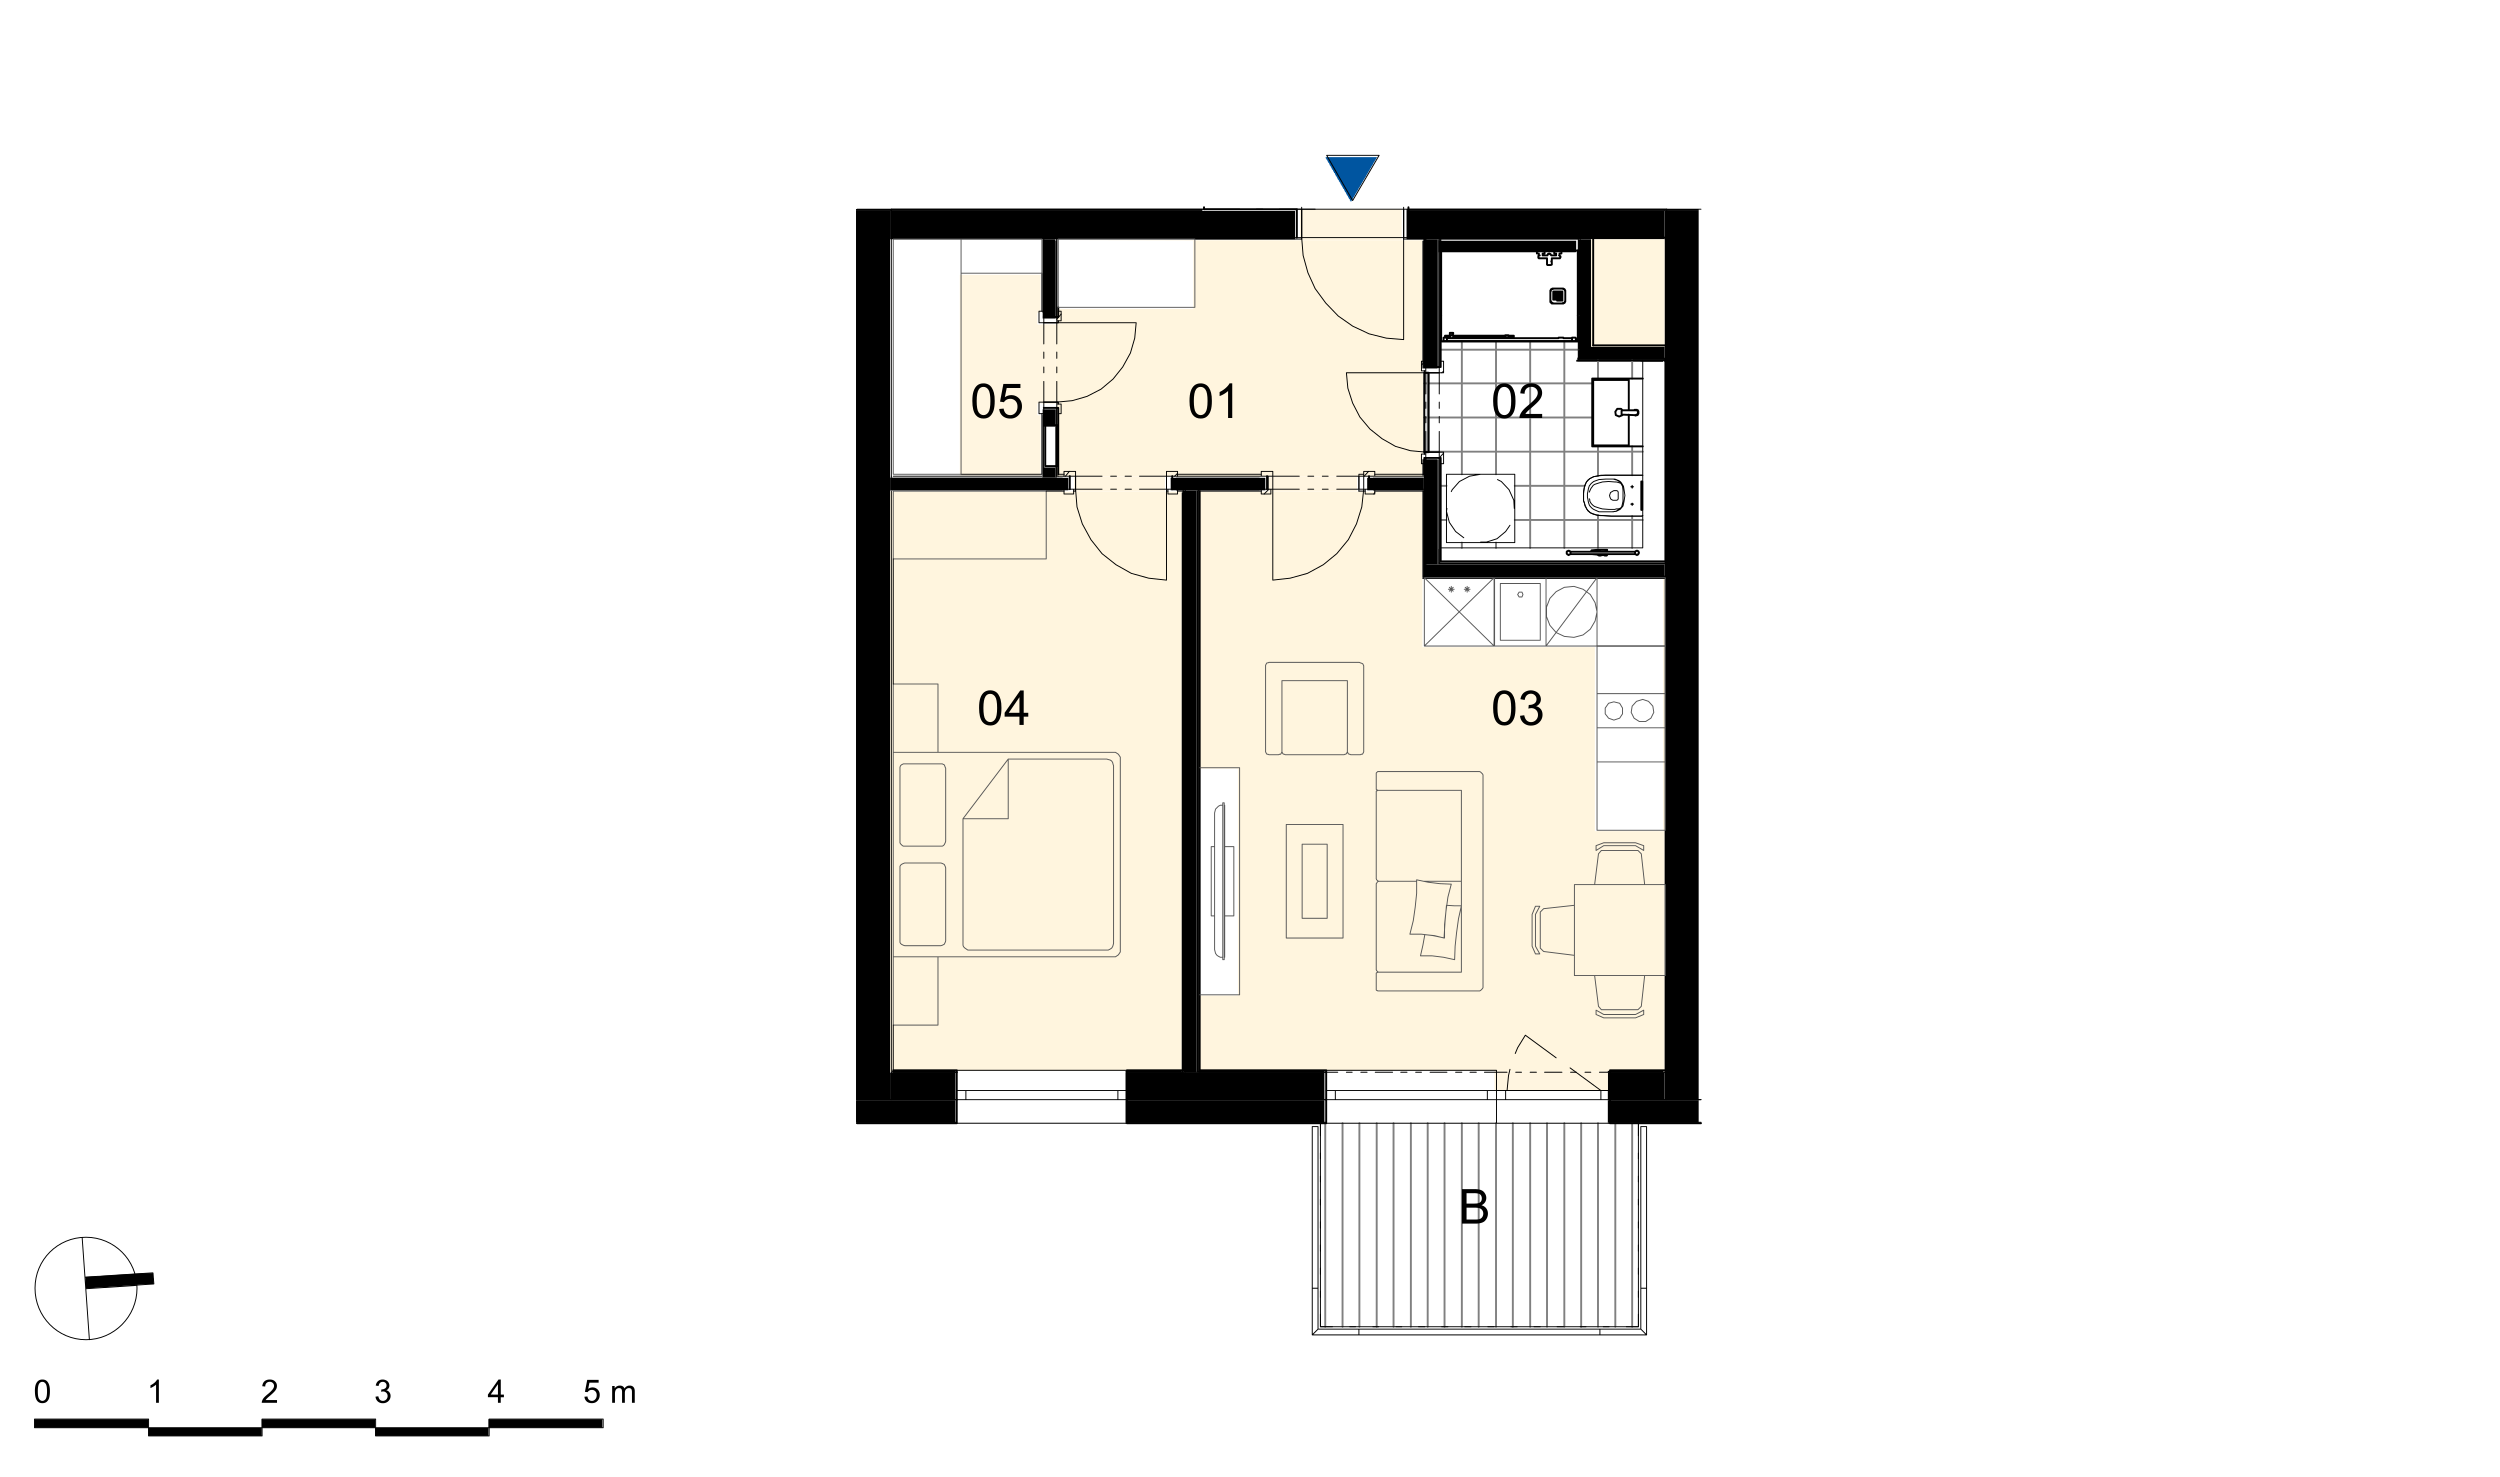 <svg xmlns="http://www.w3.org/2000/svg" xmlns:xlink="http://www.w3.org/1999/xlink" width="831.49" height="491.33" viewBox="0 0 623.62 368.5" version="1.2"><defs><clipPath id="a"><path d="M401.07 280.07h22.66v.24h-22.66Zm-187.54 0h24.8v.24h-24.8Zm67.23 0h49.61v.24h-49.61Zm0 0"/></clipPath><clipPath id="b"><path d="M401.07 274.44h22.66v5.63h-22.66Zm-187.54 0h24.8v5.63h-24.8Zm67.23 0h49.61v5.63h-49.61Zm0 0"/></clipPath><clipPath id="c"><path d="M401.07 267.6h14.15v6.84h-14.15Zm-179.03 0h16.3v6.84h-16.3Zm58.72 0h49.61v6.84h-49.61Zm0 0"/></clipPath><clipPath id="d"><path d="M350.86 52.62h64.36v7.07h-64.36Zm-128.82 0h101.02v7.07H222.04Zm0 0"/></clipPath><clipPath id="e"><path d="M350.86 52.14h72.87v.48h-72.87Zm-137.33 0h86.4v.48h-86.4Zm0 0"/></clipPath><clipPath id="f"><path d="M263 59h93v60h-93Zm0 0"/></clipPath><clipPath id="g"><path d="m263.38 59.93 34.28.12v17.01h-34.04v3.84h-.24v19.77h.24v18.22h91.44v-.24h-.24v-5.52h.24V93.36h-.24V60.05l.24-.12Zm0 0"/></clipPath><clipPath id="h"><path d="M298 122h118v146H298Zm0 0"/></clipPath><clipPath id="i"><path d="M298.86 122.6v69.15h9.94v56.56h-9.94v18.81h73.93v.24h28.28v-.24h13.79v.24h.35V144.41h-.35v62.92h-17.02v-45.9h-43.02V122.6Zm16.77 42.9-.12.24-.12.12-.12.24v21.57h.12v.36h.12l.12.12v.24l3.36-.12.12-.12.12-.24.12-.12h.11v.24h.13v.24h.23l.37.12 14.61.12v-.12l.36-.12.36-.36.12-.24h.13v.36h.11l.25.24.35.12 2.4.12v-.12l.48-.12.12-.12.12-.24.12-21.8h-.12v-.25l-.12-.12-.24-.12-.36-.12Zm27.57 27.2-.25.13-.11.24v3.95h.11v.24h.36l-.36.12-.11.36v21.69h.11l.12.12v.24h.13l.47.12-.47.12-.13.12-.12.24-.11.12v21.33h.11v.48h.12l.13.12.23.12-.36.12-.23.24v4.2h.23l.13.11 25.4.12v-.12l.24-.12.48-.48.12-53.33-.48-.47-.36-.12Zm-22.77 41.47h14.14V205.9h-14.14Zm78.85-23.73-.72.24-.24.12-.72.24v1.2l.24-.24.72-.36.12-.12.72-.36h8.27l.47.24.13.12.48.24.12.12.47.24.12.12v-1.2l-.23-.12-1.44-.48Zm-.36 1.92-.12.12-.6.6-.96 7.67-5.03.12v5.15h-1.08l-5.4.6-1.2.12-.83.84v9.1h.12l.72.73 7.67.95v5.16h5.15v.96h.12v.95h.12v.96h.12v.96h.12v.96h.12v.96h.12v.96h.12v.96h.12l.6.6v.24l9.1-.12.85-.84.83-7.55h5.16v-22.65h-5.16v-1.2h-.11v-1.08h-.13v-1.08h-.12v-1.08h-.11v-1.07h-.12v-1.08h-.13v-1.08l-.84-.84Zm-16.42 13.9-.12.24-.12.24-.12.36-.12.24-.12.36-.24.48v8.03h.12v.24h.12v.24h.12v.24h.12v.36h.12v.24h.12v.24h.12v.35h1.08v-.23h-.12v-.25l-.12-.11h-.12v-.24h-.12v-.24h-.12v-.24h-.12v-.24h-.12v-.24l-.12-.12h-.12v-8.03l.12-.12.84-1.68.12-.12Zm15.1 25.88v1.08h.36l.48.24.36.12.72.37 7.9.11v-.11l.37-.13.24-.12.36-.12.24-.12.35-.12.25-.12h.23v-1.08h-.12l-.71.36-.13.13-.95.48-8.03.11v-.11l-.12-.13-.72-.35-.12-.13-.72-.36Zm0 0"/></clipPath><clipPath id="j"><path d="M222 122h74v146h-74Zm0 0"/></clipPath><clipPath id="k"><path d="M222.04 122.6v144.76h.48v-.24h72.26V122.84h.24v-.24Zm.48 17.14h38.1v-16.9h-38.1Zm0 31.15v84.97h11.14v-17.02l44.22-.12.24-.11.12-.13.24-.12.24-.24.12-.23.12-.12.12-48.9-.12-.12h-.12v-.24l-.36-.36-.24-.12-.12-.12h-44.46V170.9Zm0 0"/></clipPath><clipPath id="l"><path d="M358.54 59.69h.35v32.23h-.35Zm0 54.88h.35v26.25h-.35Zm0 0"/></clipPath><clipPath id="m"><path d="M355 62h55v75h-55Zm0 0"/></clipPath><clipPath id="n"><path d="M358.9 62.92v27.56h.71v2.88h-4.55v19.77h4.55v2.88h-.72v20.97h50.34v-8.03l-10.55-.12-1.8-.36-.72-.36-.36-.36h-.24v-.23h-.11v-.25l-.13-.11h-.12v-.25h-.11v-.23l-.13-.13h-.12v-.71h-.12v-.36h-.11v-.24h-.13v-1.32l.13-1.56.11-.84.12-.23.12-.36.24-.48.25-.25.11-.24.24-.12.24-.23.36-.13.48-.23.12-.13 1.44-.23h10.79v-7.2l-12.47-.11h-.12V94.8h12.59v-4.55h-16.06V62.92h-.12l-.12 22.53-33.68.12v-.12l-.24-.12.12-22.4Zm1.43 72.74h17.02v-17.01h-17.02Zm0 0"/></clipPath><clipPath id="o"><path d="M239.41 68.55h20.14v9.47H239.4Zm0 9.47h19.42v2.88H239.4Zm0 2.88h23.97v19.77h-23.97Zm0 19.77h19.42v2.88H239.4Zm0 2.88h20.14v15.1H239.4Zm0 0"/></clipPath><clipPath id="p"><path d="M355.18 59.69h3.36v32.23h-3.36Zm0 54.88h3.36v26.25h-3.36Zm0 0"/></clipPath><clipPath id="q"><path d="M341.04 119.13h14.14v3.23h-14.14Zm-119 0h44.46v3.23h-44.46Zm69.98 0h23.61v3.23h-23.6Zm0 0"/></clipPath><clipPath id="r"><path d="M314.2 118.89h2.87v.23h-2.87Zm25.52 0h2.76v.23h-2.76Zm-25.52 3.47h2.39v.24h-2.4Zm25.88 0h2.4v.24h-2.4Zm0 0"/></clipPath><clipPath id="s"><path d="M355 90h5v27h-5Zm0 0"/></clipPath><clipPath id="t"><path d="M358.9 90.48v1.44h-.36v1.44h1.07v-2.88Zm-3.84 1.44v.96l.12-.96Zm3.48 21.21v1.44h.35v1.44h.72v-2.88Zm-3.48.48v.96l.12-.96Zm0 0"/></clipPath><clipPath id="u"><path d="M260.03 59.69h3.23v19.77h-3.23Zm0 42.42h3.23v4.31h-3.23Zm0 4.31h.36v10.19h-.36Zm0 10.19h3.23v2.52h-3.23Zm0 0"/></clipPath><clipPath id="v"><path d="M280.76 267.13h14.02v.48h-14.02Zm-58.24 0h15.82v.48h-15.82Zm0 0"/></clipPath><clipPath id="w"><path d="M263.26 60.05h.36v19.41h-.36Zm0 42.06h.36v17.02h-.36Zm0 0"/></clipPath><clipPath id="x"><path d="M354.82 60.05h.36v31.87h-.36Zm0 54.52h.36v4.08h-.36Zm0 0"/></clipPath><clipPath id="y"><path d="M401.07 267.13h13.79v.48h-13.79Zm-102.21 0h31.51v.48h-31.51Zm0 0"/></clipPath><clipPath id="z"><path d="M317.07 118.89h21.45v.23h-21.45Zm-1.2.23h22.65v3.24h-22.65Zm-47.93-.23h22.65v3.71h-22.65Zm48.65 3.47h21.93v.24h-21.93Zm0 0"/></clipPath><clipPath id="A"><path d="M258 78h6v26h-6Zm0 0"/></clipPath><clipPath id="B"><path d="M258.83 80.9h1.2v-2.88h-1.2Zm4.43-1.44v.96l.12-.96Zm-4.43 24.09h1.2v-2.88h-1.2Zm4.43-2.4v.96l.12-.96Zm0 0"/></clipPath><clipPath id="C"><path d="M265.06 118.89h2.88v.23h-2.88Zm25.53 0h2.75v.23h-2.75Zm-25.53 3.47h2.4v.24h-2.4Zm25.89 0h2.4v.24h-2.4Zm0 0"/></clipPath><clipPath id="D"><path d="M93.57 356.16h28.29v2.04H93.57Zm-56.56 0H65.3v2.04H37.01Zm0 0"/></clipPath><clipPath id="E"><path d="M121.86 354h28.4v2.16h-28.4ZM8.6 354H37v2.16H8.61Zm56.68 0h28.28v2.16H65.3Zm0 0"/></clipPath><clipPath id="M"><path d="M330 39h14v12h-14Zm0 0"/></clipPath><clipPath id="N"><path d="m330.61 39.2.12.12v.23h.12v.24h.12l.12.12v.24h.12v.24h.12v.24h.12l.12.12V41h.12v.24h.12v.24h.12l.12.12v.24h.12v.24h.12v.24h.12l.12.12v.24h.12v.24h.12v.24h.12l.12.12v.24h.12v.24h.12v.24h.12l.12.12v.24h.12v.24h.12v.24h.12l.12.12v.24h.12v.24h.12l.12.12v.24h.12v.24h.12v.24h.12l.11.12v.23h.13v.24h.12v.25h.11l.13.11v.24h.12v.24h.11v.24h.12l.13.12v.24h.11v.24h.12v.24h.13l.11.12v.24h.12v.24h.12v.24h.12l.12.12v.24h.12v.24h.12l.12.12v-.12l.24-.48.12-.12.24-.48.12-.12.36-.72.12-.12.24-.48.12-.12.36-.72.12-.11.24-.48.12-.13.36-.71.12-.13.24-.47.12-.12.24-.48.12-.12.36-.72.12-.12.24-.48.12-.12.36-.72.12-.12.23-.48.13-.12.35-.72.13-.12.23-.48.13-.12.23-.47.12-.12Zm0 0"/></clipPath><clipPath id="W"><path d="M21 317h18v5H21Zm0 0"/></clipPath><clipPath id="X"><path d="m36.29 317.58-1.91.12-1.92.12-1.8.12-3.84.24-1.8.12-3.83.24.12.12v1.43h.12v1.32l1.8-.12 13.42-.96h1.68v-1.44h-.12v-1.31Zm0 0"/></clipPath><symbol overflow="visible" id="F"><path style="stroke:none" d="M.5-4.25c0-1.02.1-1.84.31-2.45.21-.63.52-1.1.92-1.44.42-.33.93-.5 1.55-.5.46 0 .86.1 1.2.28.36.18.64.45.86.8.23.35.41.78.54 1.28.13.5.2 1.18.2 2.03 0 1.01-.1 1.83-.31 2.45-.22.62-.53 1.1-.94 1.44-.4.34-.92.5-1.55.5-.82 0-1.47-.3-1.94-.89C.78-1.47.5-2.63.5-4.25Zm1.08 0c0 1.42.16 2.36.48 2.83.33.47.74.7 1.22.7.49 0 .9-.23 1.22-.7.33-.47.5-1.41.5-2.83 0-1.41-.17-2.35-.5-2.81-.32-.47-.73-.7-1.22-.7-.5 0-.87.2-1.15.6-.37.53-.55 1.5-.55 2.91Zm0 0"/></symbol><symbol overflow="visible" id="G"><path style="stroke:none" d="M4.45 0H3.41v-6.73A6.45 6.45 0 0 1 1.3-5.47v-1.01c.6-.29 1.1-.62 1.54-1.02.44-.4.75-.77.94-1.14h.67Zm0 0"/></symbol><symbol overflow="visible" id="H"><path style="stroke:none" d="M6.02-1.02V0H.36C.35-.25.39-.5.48-.73c.15-.39.38-.77.7-1.15.31-.37.77-.8 1.37-1.3C3.48-3.96 4.1-4.56 4.44-5c.32-.46.48-.88.48-1.28 0-.42-.15-.77-.45-1.05-.3-.29-.68-.44-1.16-.44-.5 0-.9.16-1.22.46-.3.3-.45.72-.45 1.26l-1.08-.1C.63-6.98.91-7.59 1.4-8a2.87 2.87 0 0 1 1.95-.64c.82 0 1.46.23 1.94.69.48.46.72 1.02.72 1.7 0 .34-.07.68-.22 1.02-.14.33-.37.68-.69 1.04-.32.37-.86.87-1.6 1.52-.64.53-1.05.9-1.22 1.1-.18.18-.33.37-.44.55Zm0 0"/></symbol><symbol overflow="visible" id="I"><path style="stroke:none" d="m.5-2.28 1.05-.14c.12.6.33 1.04.62 1.31.3.26.65.4 1.06.4.5 0 .9-.18 1.24-.52.34-.35.51-.77.51-1.29 0-.48-.15-.89-.46-1.2a1.63 1.63 0 0 0-1.2-.47c-.2 0-.45.04-.74.11l.1-.92h.18c.44 0 .85-.11 1.2-.34.37-.24.55-.6.55-1.1 0-.38-.13-.7-.4-.95-.25-.26-.6-.4-1-.4-.41 0-.75.14-1.02.4-.28.26-.45.65-.53 1.16L.6-6.43c.12-.7.41-1.25.87-1.63a2.87 2.87 0 0 1 2.98-.28A2.17 2.17 0 0 1 5.7-6.41 1.83 1.83 0 0 1 4.5-4.67c.5.12.9.37 1.19.75.28.37.42.82.42 1.37 0 .75-.28 1.4-.83 1.92-.54.53-1.23.79-2.06.79a2.7 2.7 0 0 1-1.88-.68A2.68 2.68 0 0 1 .5-2.28Zm0 0"/></symbol><symbol overflow="visible" id="J"><path style="stroke:none" d="M3.86 0v-2.06H.16v-.97l3.9-5.58h.86v5.58h1.14v.97H4.92V0Zm0-3.03v-3.9l-2.67 3.9Zm0 0"/></symbol><symbol overflow="visible" id="K"><path style="stroke:none" d="m.5-2.25 1.1-.1c.08.54.26.94.56 1.23.3.27.66.4 1.09.4.5 0 .92-.19 1.27-.58.35-.38.53-.9.53-1.53 0-.6-.17-1.08-.5-1.42a1.74 1.74 0 0 0-1.32-.53 1.8 1.8 0 0 0-1.56.84L.7-4.08l.83-4.42h4.25v1.02H2.36l-.47 2.3A2.8 2.8 0 0 1 3.5-5.7c.75 0 1.38.26 1.9.78.51.52.77 1.19.77 2a3.1 3.1 0 0 1-.69 2.01A2.67 2.67 0 0 1 3.25.14c-.78 0-1.42-.22-1.92-.66A2.51 2.51 0 0 1 .5-2.25Zm0 0"/></symbol><symbol overflow="visible" id="L"><path style="stroke:none" d="M.88 0v-8.6H4.1c.66 0 1.18.08 1.58.26.4.16.7.43.92.8a2.04 2.04 0 0 1 .05 2.19c-.2.31-.5.58-.91.77.52.15.91.4 1.19.78.28.37.42.8.42 1.3a2.58 2.58 0 0 1-.88 1.94c-.25.19-.57.33-.95.42-.37.1-.83.14-1.37.14Zm1.14-5h1.85c.5 0 .86-.03 1.08-.1.3-.08.51-.22.66-.42.14-.2.22-.46.22-.76 0-.28-.07-.53-.2-.75a1 1 0 0 0-.6-.44 4.68 4.68 0 0 0-1.3-.12H2.02Zm0 3.98h2.14c.36 0 .61-.01.76-.04.27-.04.49-.12.66-.22.17-.11.32-.27.44-.49.1-.2.17-.45.17-.73 0-.32-.09-.6-.25-.83-.16-.24-.39-.4-.67-.5-.3-.1-.72-.15-1.27-.15H2.02Zm0 0"/></symbol><symbol overflow="visible" id="O"><path style="stroke:none" d="m.33-1.52.75-.06c.05.37.17.64.37.83.2.18.44.27.74.27.33 0 .61-.13.84-.4.24-.25.36-.6.36-1.03 0-.4-.12-.72-.34-.95a1.13 1.13 0 0 0-.88-.36 1.2 1.2 0 0 0-1.05.56l-.67-.07.57-2.99h2.85v.69h-2.3l-.3 1.55c.34-.24.7-.36 1.09-.36.5 0 .92.18 1.27.53.34.34.51.79.51 1.34 0 .53-.15.99-.45 1.36-.37.47-.87.7-1.5.7-.53 0-.97-.14-1.3-.43a1.74 1.74 0 0 1-.56-1.18Zm0 0"/></symbol><symbol overflow="visible" id="Q"><path style="stroke:none" d="M.53 0v-4.2h.63v.6a1.52 1.52 0 0 1 1.26-.7c.31 0 .57.07.77.2.2.13.33.31.4.54.34-.5.77-.74 1.3-.74.4 0 .72.12.94.36.22.23.34.59.34 1.06V0h-.7v-2.64c0-.29-.03-.5-.08-.63a.54.54 0 0 0-.25-.3.77.77 0 0 0-.4-.1 1 1 0 0 0-.74.3c-.2.18-.3.5-.3.93V0H3v-2.73c0-.32-.06-.55-.17-.7-.12-.16-.3-.24-.56-.24a.94.94 0 0 0-.92.63c-.08.2-.12.49-.12.87V0Zm0 0"/></symbol><symbol overflow="visible" id="R"><path style="stroke:none" d="M.33-2.86c0-.69.06-1.24.2-1.66.15-.41.35-.73.63-.95.28-.23.63-.34 1.04-.34.32 0 .59.06.82.18.23.13.43.31.57.55.16.23.28.52.36.86.09.34.13.79.13 1.36 0 .68-.07 1.23-.2 1.66a2 2 0 0 1-.63.97c-.27.21-.62.32-1.05.32C1.65.1 1.22-.1.9-.5.53-.98.34-1.77.34-2.86Zm.73 0c0 .95.11 1.59.33 1.9.22.32.49.48.81.48.32 0 .6-.16.82-.47.22-.32.34-.96.34-1.9 0-.95-.12-1.59-.34-1.9-.22-.32-.5-.48-.82-.48a.9.9 0 0 0-.78.42c-.24.35-.36 1-.36 1.95Zm0 0"/></symbol><symbol overflow="visible" id="S"><path style="stroke:none" d="M4.05-.69V0H.25C.24-.16.27-.33.33-.5c.1-.26.24-.52.45-.77.22-.25.53-.53.94-.87a7.77 7.77 0 0 0 1.26-1.23c.22-.3.33-.59.33-.85 0-.28-.1-.52-.31-.72-.2-.2-.45-.3-.77-.3-.34 0-.62.11-.82.32-.2.2-.3.5-.3.86l-.74-.08c.06-.54.24-.95.57-1.24.32-.28.76-.43 1.31-.43s.98.15 1.3.47c.32.3.48.68.48 1.14 0 .23-.05.46-.14.68-.1.22-.25.46-.47.7-.22.25-.58.59-1.08 1.02-.43.36-.7.6-.82.74-.12.12-.22.25-.3.37Zm0 0"/></symbol><symbol overflow="visible" id="T"><path style="stroke:none" d="M2.98 0h-.7v-4.53a5.2 5.2 0 0 1-1.4.86v-.69c.39-.19.73-.41 1.03-.67.3-.27.5-.53.62-.78h.45Zm0 0"/></symbol><symbol overflow="visible" id="U"><path style="stroke:none" d="m.34-1.53.7-.1c.09.41.23.7.41.88.2.18.44.27.72.27.33 0 .62-.12.85-.35.22-.24.34-.53.34-.87 0-.32-.11-.59-.33-.8a1.06 1.06 0 0 0-.8-.33c-.13 0-.3.03-.5.08l.08-.6h.11c.3 0 .57-.09.81-.24.24-.16.36-.4.36-.74a.85.85 0 0 0-.26-.64.92.92 0 0 0-.67-.26.99.99 0 0 0-.7.26c-.19.18-.3.44-.35.78L.4-4.3c.08-.48.27-.85.57-1.11.32-.26.7-.4 1.16-.4.31 0 .6.08.86.21a1.46 1.46 0 0 1 .81 1.3c0 .25-.07.48-.2.68-.13.22-.32.38-.58.49.33.09.6.25.78.5.2.25.3.56.3.92 0 .51-.19.95-.56 1.3A1.9 1.9 0 0 1 2.17.1 1.8 1.8 0 0 1 .91-.34C.57-.66.38-1.05.34-1.54Zm0 0"/></symbol><symbol overflow="visible" id="V"><path style="stroke:none" d="M2.6 0v-1.4H.1v-.65L2.73-5.8h.58v3.75h.78v.66H3.3V0Zm0-2.05v-2.6L.8-2.06Zm0 0"/></symbol></defs><path style="stroke:none;fill-rule:nonzero;fill:#000;fill-opacity:1" d="M213.53 274.44h8.5V52.62h-8.5Zm0 0"/><g clip-path="url(#a)"><path style="stroke:none;fill-rule:nonzero;fill:#000;fill-opacity:1" d="M213.53 280.3h210.2v-.23h-210.2Zm0 0"/></g><g clip-path="url(#b)"><path style="stroke:none;fill-rule:nonzero;fill:#000;fill-opacity:1" d="M213.53 280.07h210.2v-5.63h-210.2Zm0 0"/></g><g clip-path="url(#c)"><path style="stroke:none;fill-rule:nonzero;fill:#000;fill-opacity:1" d="M222.04 274.44H415.2v-6.83H222.04Zm0 0"/></g><path style="stroke:none;fill-rule:nonzero;fill:#000;fill-opacity:1" d="M415.21 274.44h8.52V52.62h-8.52Zm0 0"/><path style="stroke:none;fill-rule:nonzero;fill:#fff;fill-opacity:1" d="M328.93 331h79.21v-50.7h-79.2Zm0 0"/><g clip-path="url(#d)"><path style="stroke:none;fill-rule:nonzero;fill:#000;fill-opacity:1" d="M222.04 59.69H415.2v-7.07H222.04Zm0 0"/></g><g clip-path="url(#e)"><path style="stroke:none;fill-rule:nonzero;fill:#000;fill-opacity:1" d="M213.53 52.62h210.2v-.48h-210.2Zm0 0"/></g><g clip-path="url(#f)"><g clip-path="url(#g)" clip-rule="evenodd"><path style="stroke:none;fill-rule:nonzero;fill:#fff5de;fill-opacity:1" d="M263.38 118.89h91.68V59.93h-91.68Zm0 0"/></g></g><g clip-path="url(#h)"><g clip-path="url(#i)" clip-rule="evenodd"><path style="stroke:none;fill-rule:nonzero;fill:#fff5de;fill-opacity:1" d="M298.86 267.36H415.2V122.6H298.86Zm0 0"/></g></g><g clip-path="url(#j)"><g clip-path="url(#k)" clip-rule="evenodd"><path style="stroke:none;fill-rule:nonzero;fill:#fff5de;fill-opacity:1" d="M222.04 267.36h72.98V122.6h-72.98Zm0 0"/></g></g><path style="stroke:none;fill-rule:nonzero;fill:#fff5e0;fill-opacity:1" d="M324.26 59.93h25.4v-7.8h-25.4Zm0 0"/><path style="stroke:none;fill-rule:nonzero;fill:#fff5de;fill-opacity:1" d="M396.88 86.53h18.34V59.7h-18.34Zm0 0"/><path style="stroke:none;fill-rule:nonzero;fill:#000;fill-opacity:1" d="M393.64 89.77h21.57v-3.24h-21.57ZM393.64 86.53h3.24V59.7h-3.24ZM358.9 62.92h34.27v-2.87h-34.28Zm0 0"/><g clip-path="url(#l)"><path style="stroke:none;fill-rule:nonzero;fill:#000;fill-opacity:1" d="M358.54 140.82h.35V59.69h-.35Zm0 0"/></g><path style="stroke:none;fill-rule:nonzero;fill:#000;fill-opacity:1" d="M358.9 140.82h56.31v-.48H358.9ZM393.17 90.25h21.69v-.48h-21.7Zm0 0"/><g clip-path="url(#m)"><g clip-path="url(#n)" clip-rule="evenodd"><path style="stroke:none;fill-rule:nonzero;fill:#fff;fill-opacity:1" d="M355.06 136.98h54.17V62.92h-54.17Zm0 0"/></g></g><path style="stroke:none;fill-rule:nonzero;fill:#fff5e0;fill-opacity:1" d="M372.8 272.16h28.27v-4.8H372.8Zm0 0"/><g clip-path="url(#o)"><path style="stroke:none;fill-rule:nonzero;fill:#fff5e0;fill-opacity:1" d="M239.41 118.65h23.97v-50.1h-23.97Zm0 0"/></g><path style="stroke:none;fill-rule:nonzero;fill:#000;fill-opacity:1" d="M355.18 144.05h60.04v-3.23h-60.04Zm0 0"/><g clip-path="url(#p)"><path style="stroke:none;fill-rule:nonzero;fill:#000;fill-opacity:1" d="M355.18 140.82h3.36V59.69h-3.36Zm0 0"/></g><g clip-path="url(#q)"><path style="stroke:none;fill-rule:nonzero;fill:#000;fill-opacity:1" d="M222.04 122.36h133.14v-3.23H222.04Zm0 0"/></g><g clip-path="url(#r)"><path style="stroke:none;fill-rule:nonzero;fill:#fff;fill-opacity:1" d="M314.2 122.6h28.28v-3.71H314.2Zm0 0"/></g><g clip-path="url(#s)"><g clip-path="url(#t)" clip-rule="evenodd"><path style="stroke:none;fill-rule:nonzero;fill:#fff;fill-opacity:1" d="M355.06 116.01h4.55V90.48h-4.55Zm0 0"/></g></g><g clip-path="url(#u)"><path style="stroke:none;fill-rule:nonzero;fill:#000;fill-opacity:1" d="M260.03 119.13h3.23V59.69h-3.23Zm0 0"/></g><path style="stroke:none;fill-rule:nonzero;fill:#000;fill-opacity:1" d="M294.78 267.6h.48V122.85h-.48Zm0 0"/><g clip-path="url(#v)"><path style="stroke:none;fill-rule:nonzero;fill:#000;fill-opacity:1" d="M222.52 267.6h72.26v-.48h-72.26Zm0 0"/></g><g clip-path="url(#w)"><path style="stroke:none;fill-rule:nonzero;fill:#000;fill-opacity:1" d="M263.26 119.13h.36V60.05h-.36Zm0 0"/></g><g clip-path="url(#x)"><path style="stroke:none;fill-rule:nonzero;fill:#000;fill-opacity:1" d="M354.82 118.65h.36v-58.6h-.36Zm0 0"/></g><path style="stroke:none;fill-rule:nonzero;fill:#000;fill-opacity:1" d="M298.5 267.6h.36V122.37h-.36Zm0 0"/><g clip-path="url(#y)"><path style="stroke:none;fill-rule:nonzero;fill:#000;fill-opacity:1" d="M298.86 267.6h116v-.48h-116Zm0 0"/></g><path style="stroke:none;fill-rule:nonzero;fill:#000;fill-opacity:1" d="M354.82 144.41h60.4v-.36h-60.4Zm0 0"/><path style="stroke:none;fill-rule:nonzero;fill:#000;fill-opacity:1" d="M354.82 144.05h.36v-21.69h-.36Zm0 0"/><g clip-path="url(#z)"><path style="stroke:none;fill-rule:nonzero;fill:#fff5e0;fill-opacity:1" d="M267.94 122.6h70.58v-3.71h-70.58Zm0 0"/></g><g clip-path="url(#A)"><g clip-path="url(#B)" clip-rule="evenodd"><path style="stroke:none;fill-rule:nonzero;fill:#fff;fill-opacity:1" d="M258.83 103.55h4.55V78.02h-4.55Zm0 0"/></g></g><path style="stroke:none;fill-rule:nonzero;fill:#000;fill-opacity:1" d="M295.26 267.6h3.24V122.37h-3.24Zm0 0"/><g clip-path="url(#C)"><path style="stroke:none;fill-rule:nonzero;fill:#fff;fill-opacity:1" d="M265.06 122.6h28.28v-3.71h-28.28Zm0 0"/></g><path style="fill:none;stroke-width:4.8;stroke-linecap:round;stroke-linejoin:round;stroke:gray;stroke-opacity:1;stroke-miterlimit:10" d="M3303.48 370.5v507.61M3346.66 370.5v507.61M3388.67 370.5v507.61M3431.85 370.5v507.61M3473.86 370.5v507.61M3517.09 370.5v507.61M3559.06 370.5v507.61M3601.07 370.5v507.61M3644.25 370.5v507.61M3686.26 370.5v507.61M3729.48 370.5v507.61M3771.45 370.5v507.61M3814.68 370.5v507.61M3856.69 370.5v507.61M3899.87 370.5v507.61M3941.88 370.5v507.61M3983.85 370.5v507.61M4027.07 370.5v507.61M4069.08 370.5v507.61M3591.48 2978.1h1.18M3933.47 2978.1h1.21M3591.48 2892.91h1.18M3933.47 2892.91h1.21M3591.48 2807.72h343.2M3550.69 2723.74h418.77M3550.69 2638.5h418.77M3550.69 2553.31h544.8M3591.48 2468.12h14.4M3776.27 2468.12h175.2M3591.48 2382.92h14.4M3776.27 2382.92h319.22M3559.06 2552.14v198M3644.25 2313.34v13.18M3644.25 2496.9v331.24M3729.48 2313.34v13.18M3729.48 2496.9v331.24M3814.68 2313.34v514.8M3899.87 2313.34v514.8M3983.85 2313.34v81.6M3983.85 2493.3v73.23M3983.85 2735.7v45.61M4069.08 2313.34v79.17M4069.08 2494.52v72.01M4069.08 2735.7v45.61" transform="matrix(.1 0 0 -.1 .23 368)"/><path style="fill:none;stroke-width:2.4;stroke-linecap:round;stroke-linejoin:round;stroke:#000;stroke-opacity:1;stroke-miterlimit:10" d="m3151.08 2447.74 11.97 11.97M3400.68 2492.13l10.8 11.97M3427.08 2451.34h0M3424.66 2447.74l2.42 3.6M3587.89 2537.7l10.8 12.01M3543.49 2769.3l7.2 7.2M3593.87 2750.14l4.81 3.6M2633.86 2883.33l10.8 13.18M2600.26 2648.13h1.21M2927.85 2492.13l7.24 7.2M2655.49 2492.13l9.58 11.97M2221.07 936.9v68.41M2221.07 1005.31v1449.62M2221.07 2492.13v591.59M2221.07 3083.72v3.6M2221.07 3158.11v-70.8M2135.88 936.9h85.2" transform="matrix(.1 0 0 -.1 .23 368)"/><path style="fill:none;stroke-width:4.8;stroke-linecap:round;stroke-linejoin:round;stroke:#000;stroke-opacity:1;stroke-miterlimit:10" d="M2135.88 878.11h248.38M2384.26 878.11v58.8M2809.06 878.11h496.8M3305.86 878.11v58.8M2809.06 936.9v-58.79M4013.85 878.11h226.83M4013.85 936.9v-58.79" transform="matrix(.1 0 0 -.1 .23 368)"/><path style="fill:none;stroke-width:2.4;stroke-linecap:round;stroke-linejoin:round;stroke:#000;stroke-opacity:1;stroke-miterlimit:10" d="M2384.26 880.54h-248.38M3305.86 880.54h-496.8M4240.68 880.54h-226.83M2384.26 936.9h-163.19M2221.07 936.9h-85.2M3305.86 936.9h-496.8M4240.68 936.9h-85.23M4155.45 936.9h-141.6M4013.85 878.11h-283.2M3730.66 878.11h-424.8M2809.06 878.11h-424.8M3730.66 936.9v-58.79" transform="matrix(.1 0 0 -.1 .23 368)"/><path style="fill:none;stroke-width:4.8;stroke-linecap:round;stroke-linejoin:round;stroke:#000;stroke-opacity:1;stroke-miterlimit:10" d="M2384.26 936.9v68.41M3305.86 936.9v68.41M2809.06 1005.31v-68.4M4013.85 1005.31v-68.4" transform="matrix(.1 0 0 -.1 .23 368)"/><path style="fill:none;stroke-width:2.4;stroke-linecap:round;stroke-linejoin:round;stroke:#000;stroke-opacity:1;stroke-miterlimit:10" d="M2221.07 936.9h163.2M2384.26 1005.31h-158.38M2221.07 1005.31v-68.4M4155.45 936.9v68.41M4155.45 1005.31h-3.6M4151.85 1005.31h-138M4013.85 936.9h141.6M2809.06 936.9h496.8M3305.86 1005.31h-315.58M2949.48 1005.31h-140.42M4013.85 959.7h-283.2M3730.66 936.9v68.41" transform="matrix(.1 0 0 -.1 .23 368)"/><path style="fill:none;stroke-width:4.8;stroke-linecap:round;stroke-linejoin:round;stroke:#000;stroke-opacity:1;stroke-miterlimit:10" d="M4155.45 3087.32v-268.8" transform="matrix(.1 0 0 -.1 .23 368)"/><path style="fill:none;stroke-width:2.4;stroke-linecap:round;stroke-linejoin:round;stroke:#000;stroke-opacity:1;stroke-miterlimit:10" d="M4155.45 2786.13v-506.4M4155.45 2238.94V1005.3M4155.45 1005.31v-68.4M4155.45 936.9h85.23M4155.45 3158.11v-70.8M3753.46 959.7h-22.8M4013.85 959.7h-22.76M3753.46 936.9v22.8M3991.09 936.9v22.8M4013.85 936.9h-283.2M3991.09 959.7h-237.63M4013.85 936.9h-69.58M3901.08 936.9h-14.4M3857.86 936.9h-14.4M3800.28 936.9h-69.62M3757.06 959.7l3.6 37.2M3760.66 996.9l3.6 15.61M3777.48 1052.14l5.98 14.39M3783.46 1066.53l19.2 31.18M3991.09 959.7l-76.82 56.41M3879.45 1041.3l-76.78 56.4M3328.67 959.7h-22.8M3730.66 959.7h-22.8M3328.67 936.9v22.8M3707.85 936.9v22.8M3730.66 936.9h-424.8M3707.85 959.7h-379.18M2786.25 959.7v-22.8M2407.07 959.7v-22.8M2384.26 959.7h22.8M2407.07 959.7v-22.8M2809.06 959.7h-402M2809.06 936.9h-424.8M3291.47 370.5v507.61M4084.65 370.5h-793.18M4084.65 878.11v-507.6" transform="matrix(.1 0 0 -.1 .23 368)"/><path style="fill:none;stroke-width:4.8;stroke-linecap:round;stroke-linejoin:round;stroke:#000;stroke-opacity:1;stroke-miterlimit:10" d="M3232.68 3087.32v70.8M3232.68 3158.11h-231.6M3971.88 3087.32h183.57M3511.06 3158.11v-70.8" transform="matrix(.1 0 0 -.1 .23 368)"/><path style="fill:none;stroke-width:2.4;stroke-linecap:round;stroke-linejoin:round;stroke:#000;stroke-opacity:1;stroke-miterlimit:10" d="M2221.07 3158.11v-70.8M2221.07 3087.32h380.4M2633.86 3087.32h598.82M3001.07 3158.11h-780M4155.45 3158.11h-644.39M3511.06 3087.32h43.23M3591.48 3087.32h347.98M3499.05 3158.11v-70.8M3244.69 3087.32v70.8" transform="matrix(.1 0 0 -.1 .23 368)"/><path style="fill:none;stroke-width:4.8;stroke-linecap:round;stroke-linejoin:round;stroke:#000;stroke-opacity:1;stroke-miterlimit:10" d="M3001.07 3158.11v4.82M3511.06 3162.93v-4.82" transform="matrix(.1 0 0 -.1 .23 368)"/><path style="fill:none;stroke-width:2.4;stroke-linecap:round;stroke-linejoin:round;stroke:#000;stroke-opacity:1;stroke-miterlimit:10" d="M2135.88 3158.11h865.2M3511.06 3158.11h729.62M3244.69 3158.11v4.82M3499.05 3162.93v-4.82M3001.07 3158.11v4.82M3278.29 3158.11h-88.83M3147.48 3158.11h-15.6M3089.87 3158.11h-88.8M3244.69 3162.93v-4.82M3244.69 3158.11v-70.8M3244.69 3087.32v-3.6M3499.05 3083.72v3.6M3499.05 3087.32v70.8M3499.05 3158.11v4.82M4084.65 878.11v-31.17M4084.65 803.71v-14.4M4084.65 746.13V731.7M4084.65 688.52v-14.4M4084.65 632.11v-15.6M4084.65 574.54v-15.61M4084.65 516.92v-15.6M4084.65 459.3v-15.57M4084.65 401.72v-31.21M4084.65 370.5h-30M4011.47 370.5h-14.4M3953.89 370.5h-14.43M3897.48 370.5h-15.6M3839.87 370.5h-15.6M3782.25 370.5h-15.57M3724.67 370.5h-15.6M3667.06 370.5h-15.57M3609.48 370.5h-15.61M3551.86 370.5h-15.6M3494.28 370.5h-14.4M3436.67 370.5h-14.4M3379.09 370.5h-14.44M3321.47 370.5h-30M3291.47 370.5v31.22M3291.47 443.73v15.57M3291.47 501.31v15.6M3291.47 558.93v15.6M3291.47 616.5v15.61M3291.47 674.12v14.4M3291.47 731.7v14.43M3291.47 789.32v14.4M3291.47 846.94v31.17" transform="matrix(.1 0 0 -.1 .23 368)"/><path style="fill:none;stroke-width:4.8;stroke-linecap:round;stroke-linejoin:round;stroke:#000;stroke-opacity:1;stroke-miterlimit:10" d="M4155.45 2818.51h-183.57" transform="matrix(.1 0 0 -.1 .23 368)"/><path style="fill:none;stroke-width:2.4;stroke-linecap:round;stroke-linejoin:round;stroke:#000;stroke-opacity:1;stroke-miterlimit:10" d="M3939.46 2818.51v-32.38M3939.46 2786.13h212.4M4155.45 2786.13v32.38" transform="matrix(.1 0 0 -.1 .23 368)"/><path style="fill:none;stroke-width:4.8;stroke-linecap:round;stroke-linejoin:round;stroke:#000;stroke-opacity:1;stroke-miterlimit:10" d="M3971.88 2818.51v268.8" transform="matrix(.1 0 0 -.1 .23 368)"/><path style="fill:none;stroke-width:2.4;stroke-linecap:round;stroke-linejoin:round;stroke:#000;stroke-opacity:1;stroke-miterlimit:10" d="M3971.88 3087.32h-32.42M3939.46 3083.72v-265.2" transform="matrix(.1 0 0 -.1 .23 368)"/><path style="fill:none;stroke-width:4.8;stroke-linecap:round;stroke-linejoin:round;stroke:#000;stroke-opacity:1;stroke-miterlimit:10" d="M3591.48 3054.93h343.2" transform="matrix(.1 0 0 -.1 .23 368)"/><path style="fill:none;stroke-width:2.4;stroke-linecap:round;stroke-linejoin:round;stroke:#000;stroke-opacity:1;stroke-miterlimit:10" d="M3934.68 3083.72h-343.2M3591.48 3083.72v-28.8M3934.68 3054.93v28.79M3591.48 2313.34h504M4151.85 2279.74v33.6M4095.49 2313.34v467.97M4151.85 2781.31v-467.97" transform="matrix(.1 0 0 -.1 .23 368)"/><path style="fill:none;stroke-width:4.8;stroke-linecap:round;stroke-linejoin:round;stroke:#000;stroke-opacity:1;stroke-miterlimit:10" d="M3587.89 2764.53h3.6M3591.48 2764.53v290.4M3591.48 2279.74v257.96M3591.48 2537.7h-3.6" transform="matrix(.1 0 0 -.1 .23 368)"/><path style="fill:none;stroke-width:2.4;stroke-linecap:round;stroke-linejoin:round;stroke:#000;stroke-opacity:1;stroke-miterlimit:10" d="M3587.89 3087.32v-322.79M3591.48 3054.93v28.79M3591.48 3087.32h-3.6M3587.89 2537.7v-262.77M3587.89 2274.93h3.6" transform="matrix(.1 0 0 -.1 .23 368)"/><path style="fill:none;stroke-width:4.8;stroke-linecap:round;stroke-linejoin:round;stroke:#000;stroke-opacity:1;stroke-miterlimit:10" d="M4151.85 2279.74h-560.37" transform="matrix(.1 0 0 -.1 .23 368)"/><path style="fill:none;stroke-width:2.4;stroke-linecap:round;stroke-linejoin:round;stroke:#000;stroke-opacity:1;stroke-miterlimit:10" d="M3591.48 2274.93h563.97M4155.45 2274.93v4.8" transform="matrix(.1 0 0 -.1 .23 368)"/><path style="fill:none;stroke-width:4.8;stroke-linecap:round;stroke-linejoin:round;stroke:#000;stroke-opacity:1;stroke-miterlimit:10" d="M3934.68 2786.13v-4.82M3934.68 2781.31h217.17" transform="matrix(.1 0 0 -.1 .23 368)"/><path style="fill:none;stroke-width:2.4;stroke-linecap:round;stroke-linejoin:round;stroke:#000;stroke-opacity:1;stroke-miterlimit:10" d="M4151.85 2786.13h-212.4M3587.89 2750.14h-33.6M3554.29 2750.14h-3.6M3550.69 2750.14v-198M3550.69 2552.14h3.6M3554.29 2552.14h33.6M3934.68 2786.13v268.8" transform="matrix(.1 0 0 -.1 .23 368)"/><path style="fill:none;stroke-width:4.8;stroke-linecap:round;stroke-linejoin:round;stroke:#000;stroke-opacity:1;stroke-miterlimit:10" d="m4036.66 2640.93 8.4 3.6M4045.07 2644.53v1.17M4045.07 2656.54l-3.6 3.6M4041.47 2660.13h-9.58M4031.89 2660.13l-4.82-7.2M4027.07 2652.94l1.22-8.41M4028.29 2644.53l8.37-3.6M4060.67 2732.1h-88.79M3971.88 2568.92h88.8M3971.88 2732.1v-163.18M4060.67 2568.92v76.78M4060.67 2656.54v75.57M3970.67 2735.7h-1.21M3969.46 2735.7h0M3969.46 2735.7h0M3969.46 2735.7h0M3969.46 2735.7v-1.17M3969.46 2734.53h0M3969.46 2734.53h0M3969.46 2734.53V2567.7M3969.46 2567.7h0M3969.46 2567.7v-1.17M3969.46 2566.53h0M3969.46 2566.53h0M3969.46 2566.53h0M3969.46 2566.53h0M3969.46 2566.53h1.21M3970.67 2566.53h0M3970.67 2566.53h124.82M4095.49 2735.7h-124.82M3970.67 2735.7h0M4081.05 2657.71h-3.6M4082.27 2656.54l-1.22 1.17M4083.48 2656.54h-1.21M4083.48 2655.32v1.22M4084.65 2654.11l-1.17 1.21M4084.65 2650.51v3.6M4084.65 2648.13v2.38M4083.48 2646.91l1.17 1.22M4083.48 2645.7v1.21M4082.27 2644.53l1.2 1.17M4081.05 2644.53h1.22M4077.46 2643.32l3.6 1.2M4075.07 2644.53l2.39-1.21M4073.86 2644.53h1.2M4075.07 2657.71l-1.21-1.17M4077.46 2657.71h-2.4M4079.88 2656.54h-2.42M4081.05 2656.54h-1.17M4082.27 2655.32l-1.22 1.22M4083.48 2652.94l-1.21 2.38M4083.48 2650.51v2.43M4083.48 2648.13v2.38M4082.27 2646.91l1.2 1.22M4081.05 2645.7l1.22 1.21M4079.88 2645.7h1.17M4077.46 2644.53l2.42 1.17M4077.46 2644.53h0M4073.86 2644.53h3.6M4043.85 2645.7l30-1.17M4042.68 2645.7h1.17M4042.68 2646.91v-1.2M4042.68 2646.91h0M4042.68 2650.51v-3.6M4042.68 2655.32v-4.8M4042.68 2655.32h0M4043.85 2655.32h-1.17M4043.85 2656.54v-1.22M4073.86 2656.54h-30M4077.46 2656.54h-3.6M4077.46 2656.54h0M4042.68 2646.91h0M4042.68 2646.91v-1.2M4042.68 2645.7h1.17M4043.85 2645.7l30-1.17M4073.86 2644.53h1.2M4075.07 2644.53l2.39-1.21M4077.46 2643.32l3.6 1.2M4081.05 2644.53h1.22M4082.27 2644.53l1.2 1.17M4083.48 2645.7v1.21M4083.48 2646.91l1.17 1.22M4084.65 2648.13v2.38M4084.65 2650.51v3.6M4084.65 2654.11l-1.17 1.21M4083.48 2655.32v1.22M4083.48 2656.54h-1.21M4082.27 2656.54l-1.22 1.17M4081.05 2657.71h-3.6M4077.46 2657.71h-2.4M4075.07 2657.71l-1.21-1.17M4073.86 2656.54h-30M4043.85 2656.54v-1.22M4043.85 2655.32h-1.17M4042.68 2655.32h0M4042.68 2655.32v-4.8M4042.68 2650.51v-3.6M3886.69 3035.72h0M3886.69 3035.72h0M3887.86 3035.72h-1.17M3887.86 3035.72h0M3887.86 3035.72h0M3887.86 3035.72h0M3889.07 3035.72h-1.2M3889.07 3036.93v-1.2M3889.07 3036.93h0M3889.07 3036.93h0M3889.07 3036.93h0M3889.07 3036.93h0M3890.29 3038.1l-1.22-1.17M3890.29 3038.1h0M3890.29 3038.1h0M3890.29 3039.32v-1.21M3890.29 3039.32h0M3890.29 3039.32h0M3890.29 3039.32h0M3890.29 3040.53v-1.21M3890.29 3040.53h0M3890.29 3040.53h0M3889.07 3040.53h1.22M3889.07 3041.7v-1.17M3889.07 3041.7h0M3889.07 3041.7h0M3889.07 3041.7h0M3889.07 3041.7h0M3887.86 3042.92l1.21-1.21M3887.86 3042.92h0M3887.86 3042.92h0M3887.86 3042.92h0M3886.69 3042.92h1.17M3886.69 3042.92h0M3886.69 3042.92h0M3887.86 3042.92h-1.17M3887.86 3047.73v-4.81M3892.67 3047.73h-4.8M3892.67 3048.9v-1.17M3892.67 3054.93v-6.03M3874.68 3048.9v6.03M3874.68 3047.73v1.17M3879.45 3047.73h-4.77M3879.45 3042.92v4.81M3868.66 3042.92h10.8M3868.66 3042.92h0M3867.48 3042.92h1.18M3867.48 3042.92h0M3866.27 3044.13l1.21-1.21M3866.27 3044.13h0M3866.27 3044.13h0M3866.27 3045.3v-1.17M3866.27 3045.3h0M3865.06 3045.3h1.21M3865.06 3045.3h0M3865.06 3046.52v-1.21M3865.06 3046.52h0M3865.06 3046.52h0M3863.88 3046.52h1.18M3863.88 3046.52h0M3863.88 3046.52h0M3863.88 3046.52h0M3863.88 3046.52h0M3862.67 3046.52h1.21M3862.67 3047.73v-1.21M3862.67 3047.73h0M3862.67 3047.73h0M3861.46 3047.73h1.21M3861.46 3047.73h0M3861.46 3046.52v1.21M3861.46 3046.52h0M3860.29 3046.52h1.17M3860.29 3046.52h0M3860.29 3046.52h0M3860.29 3046.52h0M3859.07 3046.52h1.22M3859.07 3045.3v1.22M3859.07 3045.3h0M3859.07 3045.3h0M3859.07 3045.3h0M3857.86 3044.13l1.21 1.18M3857.86 3044.13h0M3857.86 3044.13h0M3857.86 3042.92v1.21M3856.69 3042.92h1.17M3856.69 3042.92h0M3855.47 3042.92h1.22M3845.85 3042.92h9.62M3845.85 3047.73v-4.81M3850.66 3047.73h-4.8M3850.66 3048.9v-1.17M3850.66 3054.93v-6.03M3831.46 3048.9v6.03M3831.46 3047.73v1.17M3836.27 3047.73h-4.81M3836.27 3042.92v4.81M3838.66 3042.92h-2.4M3837.48 3042.92h1.18M3837.48 3042.92h0M3837.48 3042.92h0M3837.48 3042.92h0M3836.27 3042.92h1.21M3836.27 3042.92h0M3836.27 3042.92h0M3836.27 3041.7v1.22M3835.06 3041.7h1.2M3835.06 3041.7h0M3835.06 3041.7h0M3835.06 3041.7h0M3835.06 3040.53v1.18M3835.06 3040.53h0M3835.06 3040.53h0M3835.06 3039.32v1.21M3835.06 3039.32h0M3835.06 3039.32h0M3835.06 3039.32h0M3835.06 3038.1v1.22M3835.06 3038.1h0M3835.06 3038.1h0M3835.06 3038.1h0M3835.06 3036.93v1.18M3835.06 3036.93h0M3835.06 3036.93h0M3836.27 3036.93h-1.21M3836.27 3035.72v1.21M3836.27 3035.72h0M3836.27 3035.72h0M3836.27 3035.72h0M3837.48 3035.72h-1.21M3837.48 3035.72h0M3837.48 3035.72h0M3838.66 3035.72h-1.18M3856.69 3035.72h-18.03M3856.69 3028.52v7.2M3856.69 3028.52h0M3856.69 3027.31v1.21M3856.69 3027.31h0M3856.69 3020.11v7.2M3857.86 3018.9l-1.17 1.21M3857.86 3018.9h0M3859.07 3018.9h-1.2M3859.07 3018.9h0M3859.07 3018.9h0M3860.29 3018.9h-1.22M3860.29 3018.9h0M3861.46 3018.9h-1.17M3861.46 3018.9h0M3861.46 3018.9h0M3862.67 3018.9h-1.21M3862.67 3018.9h0M3863.88 3018.9h-1.2M3863.88 3018.9h0M3863.88 3018.9h0M3865.06 3018.9h-1.18M3865.06 3018.9h0M3866.27 3018.9h-1.21M3866.27 3018.9h0M3866.27 3018.9h0M3866.27 3018.9h0M3868.66 3020.11l-2.39-1.2M3868.66 3027.31v-7.2M3867.48 3027.31h1.18M3867.48 3028.52v-1.2M3868.66 3028.52h-1.18M3868.66 3035.72v-7.2M3886.69 3035.72h-18.03M3874.68 3054.93v-7.2M3874.68 3047.73h4.77M3879.45 3047.73v-4.81M3879.45 3042.92h-10.8M3868.66 3042.92h0M3868.66 3042.92h-1.18M3867.48 3042.92h0M3867.48 3042.92l-1.2 1.21M3866.27 3044.13h0M3866.27 3044.13h0M3866.27 3044.13v1.18M3866.27 3045.3h0M3866.27 3045.3h-1.21M3865.06 3045.3h0M3865.06 3045.3v1.22M3865.06 3046.52h0M3865.06 3046.52h0M3865.06 3046.52h-1.18M3863.88 3046.52h0M3863.88 3046.52h0M3863.88 3046.52h0M3863.88 3046.52h0M3863.88 3046.52h-1.2M3862.67 3046.52v1.21M3862.67 3047.73h0M3862.67 3047.73h0M3862.67 3047.73h-1.21M3861.46 3047.73h0M3861.46 3047.73v-1.21M3861.46 3046.52h0M3861.46 3046.52h-1.17M3860.29 3046.52h0M3860.29 3046.52h0M3860.29 3046.52h0M3860.29 3046.52h-1.22M3859.07 3046.52v-1.21M3859.07 3045.3h0M3859.07 3045.3h0M3859.07 3045.3h0M3859.07 3045.3l-1.2-1.17M3857.86 3044.13h0M3857.86 3044.13h0M3857.86 3044.13v-1.21M3857.86 3042.92h-1.17M3856.69 3042.92h0M3856.69 3042.92h-1.22M3855.47 3042.92h-9.62M3845.85 3042.92v4.81M3845.85 3047.73h4.81M3850.66 3047.73v1.17M3850.66 3048.9v6.03M3831.46 3054.93v-6.03M3831.46 3048.9v-1.17M3831.46 3047.73h4.8M3836.27 3047.73v-4.81M3836.27 3042.92h2.39M3838.66 3042.92h-1.18M3837.48 3042.92h0M3837.48 3042.92h0M3837.48 3042.92h0M3837.48 3042.92h-1.21M3836.27 3042.92h0M3836.27 3042.92h0M3836.27 3042.92v-1.21M3836.27 3041.7h-1.21M3835.06 3041.7h0M3835.06 3041.7h0M3835.06 3041.7h0M3835.06 3041.7v-1.17M3835.06 3040.53h0M3835.06 3040.53h0M3835.06 3040.53v-1.21M3835.06 3039.32h0M3835.06 3039.32h0M3835.06 3039.32h0M3835.06 3039.32v-1.21M3835.06 3038.1h0M3835.06 3038.1h0M3835.06 3038.1h0M3835.06 3038.1v-1.17M3835.06 3036.93h0M3835.06 3036.93h0M3835.06 3036.93h1.2M3836.27 3036.93v-1.2M3836.27 3035.72h0M3836.27 3035.72h0M3836.27 3035.72h0M3836.27 3035.72h1.21M3837.48 3035.72h0M3837.48 3035.72h0M3837.48 3035.72h1.18M3838.66 3035.72h18.03M3856.69 3035.72v-7.2M3856.69 3028.52h0M3856.69 3028.52v-1.2M3856.69 3027.31h0M3856.69 3027.31v-7.2M3856.69 3020.11l1.17-1.2M3857.86 3018.9h0M3857.86 3018.9h1.21M3859.07 3018.9h0M3859.07 3018.9h0M3859.07 3018.9h1.22M3860.29 3018.9h0M3860.29 3018.9h1.17M3861.46 3018.9h0M3861.46 3018.9h0M3861.46 3018.9h1.21M3862.67 3018.9h0M3862.67 3018.9h1.21M3863.88 3018.9h0M3863.88 3018.9h0M3863.88 3018.9h1.18M3865.06 3018.9h0M3865.06 3018.9h1.21M3866.27 3018.9h0M3866.27 3018.9h0M3866.27 3018.9h0M3866.27 3018.9l2.39 1.21M3868.66 3020.11v7.2M3868.66 3027.31h-1.18M3867.48 3027.31v1.21M3867.48 3028.52h1.18M3868.66 3028.52v7.2M3868.66 3035.72h18.03M3886.69 3035.72h0M3886.69 3035.72h0M3886.69 3035.72h1.17M3887.86 3035.72h0M3887.86 3035.72h0M3887.86 3035.72h0M3887.86 3035.72h1.21M3889.07 3035.72v1.21M3889.07 3036.93h0M3889.07 3036.93h0M3889.07 3036.93h0M3889.07 3036.93h0M3889.07 3036.93l1.22 1.18M3890.29 3038.1h0M3890.29 3038.1h0M3890.29 3038.1v1.22M3890.29 3039.32h0M3890.29 3039.32h0M3890.29 3039.32h0M3890.29 3039.32v1.21M3890.29 3040.53h0M3890.29 3040.53h0M3890.29 3040.53h-1.22M3889.07 3040.53v1.18M3889.07 3041.7h0M3889.07 3041.7h0M3889.07 3041.7h0M3889.07 3041.7h0M3889.07 3041.7l-1.2 1.22M3887.86 3042.92h0M3887.86 3042.92h0M3887.86 3042.92h0M3887.86 3042.92h-1.17M3886.69 3042.92h0M3886.69 3042.92h0M3886.69 3042.92h1.17M3887.86 3042.92v4.81M3887.86 3047.73h4.81M3892.67 3047.73v1.17M3892.67 3048.9v6.03M3914.27 2297.73h162.01M4076.28 2303.71h-162.01M4076.28 2301.33v-1.21M4076.28 2300.12h0M4076.28 2298.9h0M4076.28 2298.9v-1.17M4076.28 2297.73h0M4076.28 2297.73h0M4076.28 2302.5h0M4076.28 2302.5h0M4076.28 2302.5v-1.17M4076.28 2301.33h0M3915.48 2301.33h0M3915.48 2301.33v1.17M3915.48 2302.5h0M3915.48 2302.5h0M3915.48 2302.5v1.21M3915.48 2303.71h-1.21M3914.27 2303.71h0M3915.48 2298.9h0M3915.48 2298.9v1.22M3915.48 2300.12h0M3915.48 2300.12v1.2M3989.88 2303.71h0M3989.88 2303.71l-1.22 1.22M3988.66 2304.93h0M3988.66 2304.93h-1.17M3987.49 2304.93v-1.22M3987.49 2303.71h0M4004.27 2303.71h0M4004.27 2303.71l-1.21 1.22M4003.06 2304.93h0M4003.06 2304.93h-1.18M4001.88 2304.93v-1.22M4001.88 2303.71h0M3983.85 2308.53h22.8M4006.66 2295.3h-22.8M4006.66 2295.3v2.43M4006.66 2303.71v4.82M3983.85 2308.53v-4.82M3983.85 2297.73v-2.43M3969.46 2297.73l13.22-1.21M3982.68 2308.53l-13.22-1.22M3969.46 2297.73h-1.18M3967.07 2306.14l1.21 1.17M3968.28 2307.31h1.18M3967.07 2303.71v1.22M3967.07 2304.93v1.2M3967.07 2306.14v-2.43M3982.68 2297.73v-1.21M3982.68 2296.52h0M3982.68 2296.52h0M3982.68 2308.53h0M3982.68 2308.53h0M3982.68 2308.53v-2.4M3982.68 2306.14v-2.43M3991.09 2294.13v1.17M3986.28 2295.3v-1.17M3991.09 2294.13h0M3991.09 2294.13h-1.21M3989.88 2294.13h0M3989.88 2294.13h0M3989.88 2294.13h-1.22M3988.66 2294.13h0M3988.66 2294.13h-1.17M3987.49 2294.13h0M3987.49 2294.13h0M3987.49 2294.13h-1.21M3986.28 2294.13h0M3986.28 2294.13h0M3986.28 2294.13h0M3991.09 2294.13h0M4000.67 2295.3v-1.17M4005.48 2294.13v1.17M4005.48 2294.13h-1.21M4004.27 2294.13h0M4004.27 2294.13h0M4004.27 2294.13h0M4004.27 2294.13h-1.21M4003.06 2294.13h0M4003.06 2294.13h-1.18M4001.88 2294.13h0M4001.88 2294.13h0M4001.88 2294.13h-1.2M4000.67 2294.13h0M4000.67 2294.13h0M4000.67 2294.13h0M4004.27 2294.13h1.21M4085.87 2301.33v1.17M4085.87 2302.5l-1.22 1.21M4084.65 2303.71v1.22M4084.65 2304.93h-1.17M4083.48 2304.93l-1.21 1.2M4082.27 2306.14h-1.22M4081.05 2306.14h-1.17M4079.88 2306.14l-1.21-1.21M4078.67 2304.93h-1.21M4077.46 2304.93l-1.18-1.22M4076.28 2303.71v-1.2M4076.28 2302.5v-1.17M4076.28 2301.33v-1.21M4076.28 2300.12v-1.22M4076.28 2298.9l1.18-1.17M4077.46 2297.73l1.2-1.21M4078.67 2296.52h1.21M4079.88 2296.52l1.17-1.22M4081.05 2295.3l1.22 1.22M4082.27 2296.52h1.2M4083.48 2296.52l1.17 1.21M4084.65 2297.73v1.17M4084.65 2298.9l1.22 1.22M4085.87 2300.12v1.2M3915.48 2301.33v1.17M3915.48 2302.5v1.21M3915.48 2303.71l-1.21 1.22M3914.27 2304.93h-1.22M3913.05 2304.93l-1.17 1.2M3911.88 2306.14h-1.21M3910.67 2306.14h-1.22M3909.45 2306.14l-1.17-1.21M3908.28 2304.93h-1.21M3907.07 2304.93l-1.21-1.22M3905.86 2303.71v-1.2M3905.86 2302.5v-1.17M3905.86 2301.33v-1.21M3905.86 2300.12v-1.22M3905.86 2298.9l1.2-1.17M3907.07 2297.73l1.21-1.21M3908.28 2296.52h1.17M3909.45 2296.52l1.22-1.22M3910.67 2295.3l1.2 1.22M3911.88 2296.52h1.17M3913.05 2296.52l1.22 1.21M3914.27 2297.73l1.2 1.17M3915.48 2298.9v1.22M3915.48 2300.12v1.2" transform="matrix(.1 0 0 -.1 .23 368)"/><path style="fill:none;stroke-width:2.4;stroke-linecap:round;stroke-linejoin:round;stroke:#000;stroke-opacity:1;stroke-miterlimit:10" d="M4094.27 2494.52h0M4094.27 2494.52h0M4094.27 2494.52h0M4094.27 2494.52h0M4094.27 2494.52h0M4094.27 2494.52h1.22M4047.45 2494.52h46.82M3973.06 2490.92l14.43 2.39M3987.49 2493.3l14.4 1.22M4001.88 2494.52h15.57M4017.45 2494.52h14.44M4031.89 2494.52h15.56M3950.25 2466.9l2.43 6.03M3952.68 2472.93l2.38 4.8M3955.06 2477.74l3.6 4.77M3958.66 2482.51l4.81 3.6M3963.47 2486.11l4.81 2.43M3968.28 2488.54l4.78 2.38M3947.87 2430.92v12M3947.87 2442.93v12M3947.87 2454.93l2.38 11.97M3964.69 2400.92l-6.03 4.8M3958.66 2405.73l-3.6 5.98M3955.06 2411.71l-3.6 6.03M3951.46 2417.74l-1.2 7.2M3950.25 2424.93l-2.38 5.99M3998.29 2393.72h-8.41M3989.88 2393.72l-8.41 1.21M3981.47 2394.93l-9.59 2.39M3971.88 2397.32l-7.2 3.6M4037.87 2392.5h-20.42M4017.45 2392.5l-19.16 1.22M4094.27 2392.5h-56.4M4095.49 2393.72h-1.22M4094.27 2393.72h0M4094.27 2393.72h0M4094.27 2393.72v-1.21M4094.27 2392.5h0M4094.27 2392.5h0" transform="matrix(.1 0 0 -.1 .23 368)"/><path style="fill:none;stroke-width:4.8;stroke-linecap:round;stroke-linejoin:round;stroke:#000;stroke-opacity:1;stroke-miterlimit:10" d="M4094.27 2412.92v62.4M4091.89 2478.91v-70.8M4091.89 2408.11h2.38M4094.27 2408.11v4.81M4094.27 2475.31v3.6M4094.27 2478.91h-2.38" transform="matrix(.1 0 0 -.1 .23 368)"/><path style="fill:none;stroke-width:2.4;stroke-linecap:round;stroke-linejoin:round;stroke:#000;stroke-opacity:1;stroke-miterlimit:10" d="M4069.08 2424.93v-6.02M4072.68 2422.5h-7.2M4069.08 2420.12l2.4 2.39M4071.47 2422.5l-2.39 2.43M4069.08 2424.93l-2.42-2.42M4066.66 2422.5l2.42-2.38M4069.08 2469.33v-7.2M4072.68 2465.73h-7.2M4069.08 2463.3l2.4 2.43M4071.47 2465.73l-2.39 2.39M4069.08 2468.12l-2.42-2.39M4066.66 2465.73l2.42-2.42M4094.27 2392.5h-4.8M4089.46 2392.5h-9.58M4079.88 2392.5h-14.4M4065.49 2392.5h-13.23M4052.26 2392.5h-10.8M4041.47 2392.5h-3.6M4095.49 2393.72h-1.22M4094.27 2393.72v-1.21M4094.27 2494.52h0M4094.27 2494.52h1.22M4047.45 2494.52h2.43M4049.88 2494.52h9.58M4059.46 2494.52h10.8M4070.26 2494.52h12M4082.27 2494.52h8.4M4090.68 2494.52h3.6M3973.06 2490.92l18.03 3.6M3991.09 2494.52h19.16M4010.25 2494.52h18.04M4028.29 2494.52h19.16M3950.25 2466.9l4.81 10.84M3955.06 2477.74l8.41 8.37M3963.47 2486.11l9.59 4.81M3947.87 2430.92v18M3947.87 2448.91l2.38 18M3964.69 2400.92l-8.41 8.4M3956.28 2409.33l-4.82 10.8M3951.46 2420.12l-3.6 10.8M3998.29 2393.72l-16.82 1.21M3981.47 2394.93l-16.78 5.99M4037.87 2392.5h-20.42M4017.45 2392.5l-19.16 1.22M4039.08 2410.54v1.17M4039.08 2411.71l1.18 1.21M4034.27 2408.11l2.39 1.22M4036.66 2409.33l2.42 1.2M4034.27 2408.11h0M4034.27 2408.11h0M4030.67 2405.73l1.22 1.17M4031.89 2406.9l2.38 1.21M4025.86 2404.51h2.43M4028.29 2404.51l2.38 1.22M4018.66 2403.3h3.6M4022.26 2403.3l3.6 1.21M3963.47 2429.7v3.6M3963.47 2433.3l-1.21 2.43M3971.88 2418.9l-4.8 4.82M3967.07 2423.72l-3.6 5.99M3979.08 2415.31l-3.6 1.21M3975.48 2416.52l-3.6 2.39M3994.69 2410.54l-8.41 2.38M3986.28 2412.92l-7.2 2.4M4025.86 2409.33h-15.6M4010.25 2409.33l-15.56 1.2M4034.27 2410.54h-4.81M4029.46 2410.54l-3.6-1.21M4041.47 2412.92l-3.6-1.2M4037.87 2411.71l-3.6-1.17M4039.08 2477.74l-2.42 1.17M4036.66 2478.91l-2.39 1.22M4040.26 2475.31l-1.18 1.22M4039.08 2476.53v1.2M4025.86 2483.72l-3.6 1.22M4022.26 2484.94h-3.6M4034.27 2480.13l-3.6 2.38M4030.67 2482.51l-4.8 1.21M4034.27 2480.13h0M4034.27 2480.13h0M3958.66 2434.52l-1.17 4.8M3957.49 2439.33v4.8M3962.26 2420.12l-2.39 7.2M3959.87 2427.32l-1.2 7.2M3967.07 2414.14l-2.38 2.38M3964.69 2416.52l-2.43 3.6M3973.06 2409.33l-3.6 2.38M3969.46 2411.71l-2.39 2.43M4018.66 2403.3h-15.6M4003.06 2403.3h-16.78M3986.28 2403.3l-13.22 6.03M4018.66 2403.3h0M4018.66 2403.3h0M4039.08 2409.33l-9.62-4.82M4029.46 2404.51l-10.8-1.2M4048.67 2428.53l-2.39-10.8M4046.28 2417.74l-7.2-8.41M4048.67 2459.7l2.38-15.56M4051.05 2444.14l-2.38-15.6M4043.85 2472.93l3.6-6.03M4047.45 2466.9l1.22-7.2M4039.08 2478.91l2.39-2.38M4041.47 2476.53l2.38-3.6M4031.89 2482.51l3.6-1.17M4035.48 2481.34l3.6-2.43M4025.86 2484.94l3.6-1.22M4029.46 2483.72l2.43-1.2M4018.66 2484.94h3.6M4022.26 2484.94h3.6M4018.66 2484.94h0M4018.66 2484.94h0M3973.06 2478.91l13.22 4.81M3986.28 2483.72l16.78 1.22M4003.06 2484.94h15.6M3962.26 2468.12l4.81 5.98M3967.07 2474.1l5.99 4.81M3958.66 2453.72l1.21 7.2M3959.87 2460.92l2.39 7.2M3957.49 2444.14v4.77M3957.49 2448.91l1.17 4.81M4021.05 2454.93l-5.98-3.6M4015.07 2451.34l-2.39-7.2M4025.86 2456.1h-2.38M4023.48 2456.1l-2.43-1.17M4028.29 2456.1h-1.22M4027.07 2456.1h-1.2M4030.67 2456.1h-1.21M4029.46 2456.1h-1.17M4034.27 2452.51l-1.21 2.42M4033.06 2454.93l-2.39 1.18M4034.27 2444.14v3.6M4034.27 2447.74v4.77M4034.27 2435.73v4.77M4034.27 2440.5v3.64M4030.67 2432.13l2.39 1.17M4033.06 2433.3l1.21 2.43M4028.29 2432.13h1.17M4029.46 2432.13h1.21M4025.86 2432.13h1.21M4027.07 2432.13h1.22M4021.05 2432.13h2.43M4023.48 2432.13h2.38M4016.28 2434.52l2.38-1.22M4018.66 2433.3l2.4-1.17M4012.68 2444.14l1.17-4.81M4013.85 2439.33l2.43-4.81M4034.27 2476.53l3.6-1.22M4037.87 2475.31l3.6-1.2M4025.86 2477.74h3.6M4029.46 2477.74l4.81-1.21M3994.69 2477.74l15.56 1.17M4010.25 2478.91l15.61-1.17M3986.28 2475.31l4.8 1.22M3991.09 2476.53l3.6 1.2M3979.08 2472.93l3.6 1.17M3982.68 2474.1l3.6 1.21M3971.88 2469.33l3.6 2.39M3975.48 2471.72l3.6 1.2M3962.26 2452.51l3.6 8.4M3965.86 2460.92l6.02 8.4M4046.28 2446.52v10.8M4046.28 2457.32l-1.21 9.58M4045.07 2466.9l-4.81 8.41M4046.28 2441.71v2.43M4046.28 2444.14v2.38M4043.85 2418.9l2.43 10.8M4046.28 2429.7v12.01M4040.26 2412.92l2.42 2.4M4042.68 2415.31l1.17 3.6M3691.07 2496.9l-27.61-4.77M3663.46 2492.13l-25.2-13.22M3638.27 2478.91l-18-20.38M3620.27 2458.53l-2.38-4.8M3607.05 2411.71l-1.17-7.2M3605.88 2404.51l7.2-27.57M3613.08 2376.94l15.6-22.8M3628.68 2354.13l20.38-15.6M3691.07 2327.73h14.4M3705.47 2327.73l26.4 8.37M3731.87 2336.1l21.6 18.03M3753.46 2354.13l10.8 15.57M3775.05 2411.71l-1.17 20.42M3773.88 2432.13l-12 26.4M3761.87 2458.53l-19.2 20.38M3742.67 2478.91l-9.59 4.81M3691.07 2496.9h0M3605.88 2326.52h63.6M3712.66 2326.52h63.6M3776.27 2496.9v-64.77M3776.27 2390.12v-63.6M3605.88 2496.9h63.6M3712.66 2496.9h63.6M3605.88 2326.52v63.6M3605.88 2432.13v64.78M3605.88 2496.9v-170.38M3605.88 2326.52h170.39M3776.27 2326.52v170.39M3776.27 2496.9h-170.4M3605.88 2496.9v-170.38M3605.88 2326.52h170.39M3776.27 2326.52v170.39M3776.27 2496.9h-170.4M3730.66 959.7h283.2M4151.85 1010.13v236.37M4151.85 1473.33v135.58M3550.69 2454.93h-123.6M3403.06 2454.93h-15.6M3143.89 2454.93h-153.61M2596.66 2496.9h-201.6M2596.66 2648.13V2496.9M2633.86 2676.92h-32.39M2637.46 2676.92h-3.6M2633.86 2874.92h3.6M2601.47 2874.92h32.39M2596.66 2998.52v-94.81M4155.45 2274.93h-563.97M3591.48 2274.93h-3.6M3554.29 2274.93v-32.4M3554.29 2242.54h601.16M4155.45 2242.54v32.39" transform="matrix(.1 0 0 -.1 .23 368)"/><path style="fill:none;stroke-width:4.8;stroke-linecap:round;stroke-linejoin:round;stroke:#000;stroke-opacity:1;stroke-miterlimit:10" d="M3587.89 2537.7h-33.6M3554.29 2764.53h33.6" transform="matrix(.1 0 0 -.1 .23 368)"/><path style="fill:none;stroke-width:2.4;stroke-linecap:round;stroke-linejoin:round;stroke:#000;stroke-opacity:1;stroke-miterlimit:10" d="M3587.89 2274.93v262.77M3554.29 2537.7v-40.8M3554.29 2459.7v-184.77M3587.89 2764.53v322.79M3587.89 3087.32h-33.6M3554.29 3083.72v-319.19M3587.89 2552.14h-33.6M3554.29 2750.14h33.6" transform="matrix(.1 0 0 -.1 .23 368)"/><path style="fill:none;stroke-width:4.8;stroke-linecap:round;stroke-linejoin:round;stroke:#000;stroke-opacity:1;stroke-miterlimit:10" d="M3412.69 2492.13v-32.42M2921.87 2492.13v-32.42M3158.28 2459.7v32.43M2666.29 2459.7v32.43" transform="matrix(.1 0 0 -.1 .23 368)"/><path style="fill:none;stroke-width:2.4;stroke-linecap:round;stroke-linejoin:round;stroke:#000;stroke-opacity:1;stroke-miterlimit:10" d="M3554.29 2492.13h-141.6M3412.69 2459.7h138M3158.28 2492.13h-236.41M2921.87 2459.7h32.38M2990.28 2459.7h168M2666.29 2492.13h-28.83M2596.66 2492.13h-370.78M2221.07 2492.13v-32.42M2221.07 2459.7h445.22M3387.46 2492.13v-32.42M3160.67 2459.7v32.43M2680.68 2459.7v32.43M2907.47 2492.13v-32.42M3172.67 2459.7v-226.78M3399.47 2459.7l-4.82-44.39M3394.65 2415.31l-13.18-42M3381.47 2373.3l-20.42-39.58M3361.05 2333.72l-28.78-34.82M3332.27 2298.9l-33.6-27.57M3298.67 2271.33l-39.59-21.6M3259.08 2249.73l-43.22-12M3215.86 2237.73l-43.19-4.81M3399.47 2459.7v32.43M3172.67 2459.7v32.43M3158.28 2459.7h80.38M3260.25 2459.7h14.44M3296.28 2459.7h14.4M3332.27 2459.7h80.42M3158.28 2492.13h80.38M3260.25 2492.13h14.44M3296.28 2492.13h14.4M3332.27 2492.13h80.42M3403.06 2447.74v11.97M3427.08 2447.74h-24.02M3427.08 2459.7v-11.96M3403.06 2459.7h9.63M3143.89 2504.1h28.78M3143.89 2492.13v11.97M3172.67 2492.13h-14.39M3172.67 2504.1v-11.97M3399.47 2492.13v11.97M3412.69 2492.13h-13.22M3427.08 2504.1v-11.97M3399.47 2504.1h27.61M3158.28 2459.7h9.58M3143.89 2447.74v11.97M3167.86 2447.74h-23.97M3167.86 2459.7v-11.96M3554.29 2750.14h-198M3554.29 2552.14l-38.42 3.6M3515.87 2555.74l-37.2 10.8M3478.68 2566.53l-33.6 19.2M3445.07 2585.74l-30 23.97M3415.07 2609.71l-25.19 30M3389.88 2639.72l-18.03 34.8M3371.85 2674.53l-11.97 37.2M3359.88 2711.73l-3.6 38.41M3554.29 2552.14h33.6M3554.29 2750.14h33.6M3554.29 2764.53v-67.2M3554.29 2676.92v-15.61M3554.29 2640.93v-15.6M3554.29 2603.73v-66.03M3587.89 2764.53v-67.2M3587.89 2676.92v-15.61M3587.89 2640.93v-15.6M3587.89 2603.73v-66.03M3543.49 2547.33h10.8M3543.49 2523.3v24.03M3550.69 2523.3h-7.2M3554.29 2547.33v-9.63M3554.29 2764.53v-9.62M3543.49 2778.93h7.2M3543.49 2754.91v24.02M3554.29 2754.91h-10.8M3587.89 2552.14h10.8M3587.89 2537.7v14.44M3598.68 2523.3h-7.2M3598.68 2552.14v-28.83M3598.68 2778.93v-28.79M3591.48 2778.93h7.2M3587.89 2750.14v14.4M3598.68 2750.14h-10.8" transform="matrix(.1 0 0 -.1 .23 368)"/><path style="fill:none;stroke-width:4.8;stroke-linecap:round;stroke-linejoin:round;stroke:#000;stroke-opacity:1;stroke-miterlimit:10" d="M2601.47 2889.31h32.39M2633.86 2517.32h-28.8M2605.07 2517.32v102.02M2605.07 2619.34h28.79M2633.86 2662.52h-32.39" transform="matrix(.1 0 0 -.1 .23 368)"/><path style="fill:none;stroke-width:2.4;stroke-linecap:round;stroke-linejoin:round;stroke:#000;stroke-opacity:1;stroke-miterlimit:10" d="M2601.47 3087.32v-3.6M2601.47 3083.72v-194.4M2633.86 2889.31v194.4M2633.86 3087.32h-32.39M2601.47 2662.52v-170.39M2633.86 2492.13v25.2M2633.86 2619.34v43.18M2633.86 2676.92h-32.39M2601.47 2874.92h32.39" transform="matrix(.1 0 0 -.1 .23 368)"/><path style="fill:none;stroke-width:4.8;stroke-linecap:round;stroke-linejoin:round;stroke:#000;stroke-opacity:1;stroke-miterlimit:10" d="M2949.48 2454.93v-1444.8" transform="matrix(.1 0 0 -.1 .23 368)"/><path style="fill:none;stroke-width:2.4;stroke-linecap:round;stroke-linejoin:round;stroke:#000;stroke-opacity:1;stroke-miterlimit:10" d="M2949.48 1005.31h4.77M2954.25 1005.31v1449.62" transform="matrix(.1 0 0 -.1 .23 368)"/><path style="fill:none;stroke-width:4.8;stroke-linecap:round;stroke-linejoin:round;stroke:#000;stroke-opacity:1;stroke-miterlimit:10" d="M2949.48 1010.13h-140.42M2809.06 1010.13v-4.82M2384.26 1010.13h-158.38M2384.26 1005.31v4.82" transform="matrix(.1 0 0 -.1 .23 368)"/><path style="fill:none;stroke-width:2.4;stroke-linecap:round;stroke-linejoin:round;stroke:#000;stroke-opacity:1;stroke-miterlimit:10" d="M2809.06 1005.31h140.42M2225.88 1005.31h158.38M2384.26 1010.13h424.8" transform="matrix(.1 0 0 -.1 .23 368)"/><path style="fill:none;stroke-width:4.8;stroke-linecap:round;stroke-linejoin:round;stroke:#000;stroke-opacity:1;stroke-miterlimit:10" d="M2637.46 2496.9v165.62M2637.46 2662.52h-3.6M2633.86 2619.34v-102.02M2637.46 2889.31v24.02M2633.86 2889.31h3.6" transform="matrix(.1 0 0 -.1 .23 368)"/><path style="fill:none;stroke-width:2.4;stroke-linecap:round;stroke-linejoin:round;stroke:#000;stroke-opacity:1;stroke-miterlimit:10" d="M2633.86 2662.52v-43.18M2633.86 2517.32v-25.19M2633.86 2492.13h3.6M2633.86 3083.72v-194.4M2637.46 2676.92v-4.82M2637.46 2879.73v-4.81M2637.46 2676.92h-3.6M2633.86 2874.92h3.6" transform="matrix(.1 0 0 -.1 .23 368)"/><path style="fill:none;stroke-width:4.8;stroke-linecap:round;stroke-linejoin:round;stroke:#000;stroke-opacity:1;stroke-miterlimit:10" d="M3550.69 3083.72v-319.19M3550.69 2764.53h3.6M3550.69 2537.7v-40.8M3554.29 2537.7h-3.6" transform="matrix(.1 0 0 -.1 .23 368)"/><path style="fill:none;stroke-width:2.4;stroke-linecap:round;stroke-linejoin:round;stroke:#000;stroke-opacity:1;stroke-miterlimit:10" d="M3554.29 2764.53v319.19M3554.29 2496.9v40.8M3550.69 2547.33v4.8M3550.69 2750.14v4.77M3554.29 2552.14h-3.6M3550.69 2750.14h3.6" transform="matrix(.1 0 0 -.1 .23 368)"/><path style="fill:none;stroke-width:4.8;stroke-linecap:round;stroke-linejoin:round;stroke:#000;stroke-opacity:1;stroke-miterlimit:10" d="M2990.28 1010.13v1444.8" transform="matrix(.1 0 0 -.1 .23 368)"/><path style="fill:none;stroke-width:2.4;stroke-linecap:round;stroke-linejoin:round;stroke:#000;stroke-opacity:1;stroke-miterlimit:10" d="M2986.68 2459.7V1005.32M2986.68 1005.31h3.6M2990.28 2459.7h-3.6" transform="matrix(.1 0 0 -.1 .23 368)"/><path style="fill:none;stroke-width:4.8;stroke-linecap:round;stroke-linejoin:round;stroke:#000;stroke-opacity:1;stroke-miterlimit:10" d="M3305.86 1005.31v4.82M3305.86 1010.13h-315.58M4151.85 1010.13h-138M4013.85 1010.13v-4.82" transform="matrix(.1 0 0 -.1 .23 368)"/><path style="fill:none;stroke-width:2.4;stroke-linecap:round;stroke-linejoin:round;stroke:#000;stroke-opacity:1;stroke-miterlimit:10" d="M2990.28 1005.31h315.58M4013.85 1005.31h138M3730.66 1010.13v-4.82M3305.86 1010.13h424.8" transform="matrix(.1 0 0 -.1 .23 368)"/><path style="fill:none;stroke-width:4.8;stroke-linecap:round;stroke-linejoin:round;stroke:#000;stroke-opacity:1;stroke-miterlimit:10" d="M3550.69 2242.54v-3.6M3724.67 2238.94h427.18" transform="matrix(.1 0 0 -.1 .23 368)"/><path style="fill:none;stroke-width:2.4;stroke-linecap:round;stroke-linejoin:round;stroke:#000;stroke-opacity:1;stroke-miterlimit:10" d="M4155.45 2242.54H3554.3M4155.45 2238.94v3.6" transform="matrix(.1 0 0 -.1 .23 368)"/><path style="fill:none;stroke-width:4.8;stroke-linecap:round;stroke-linejoin:round;stroke:#000;stroke-opacity:1;stroke-miterlimit:10" d="M3550.69 2454.93v-212.4" transform="matrix(.1 0 0 -.1 .23 368)"/><path style="fill:none;stroke-width:2.4;stroke-linecap:round;stroke-linejoin:round;stroke:#000;stroke-opacity:1;stroke-miterlimit:10" d="M3554.29 2242.54v32.39M3554.29 2274.93v184.78M3554.29 2459.7h-3.6M3550.69 3083.72h-39.63M3511.06 3083.72h-12M3244.69 3083.72h-12.01M3232.68 3083.72h-254.41M2637.46 2879.73v-4.81M2637.46 2676.92v-4.82M2637.46 2496.9h14.4M2680.68 2492.13v-32.42M2680.68 2459.7v-4.77M2907.47 2454.93v4.78M2907.47 2459.7v32.43M2935.09 2496.9h208.8M3160.67 2492.13v-32.42M3387.46 2454.93v4.78M3387.46 2459.7v32.43M3387.46 2492.13v4.78M3387.46 2496.9h12M3427.08 2496.9h123.6M3550.69 2547.33v4.8M3550.69 2552.14v198M3550.69 2750.14v4.77M2633.86 2874.92h198M2633.86 2676.92l38.41 3.6M2672.27 2680.51l37.2 10.8M2709.47 2691.31l34.81 18M2744.28 2709.3l30 25.23M2774.28 2734.53l23.98 30M2798.26 2764.53l19.2 34.78M2817.47 2799.3l10.8 37.2M2828.26 2836.5l3.6 38.42M2633.86 2676.92h-32.39M2633.86 2874.92h-32.39M2633.86 2889.31v-67.2M2633.86 2801.73v-15.6M2633.86 2764.53v-14.39M2633.86 2728.5v-65.98M2601.47 2889.31v-67.2M2601.47 2801.73v-15.6M2601.47 2764.53v-14.39M2601.47 2728.5v-65.98M2589.46 2676.92v-28.8M2589.46 2648.13h12.01M2601.47 2662.52v14.4M2601.47 2676.92h-12M2633.86 2672.1v-9.58M2637.46 2648.13h7.2M2644.65 2648.13v23.97M2644.65 2672.1h-10.8M2633.86 2879.73h10.8M2644.65 2879.73v23.98M2644.65 2903.7h-7.2M2633.86 2889.31v-9.58M2589.46 2874.92h12.01M2601.47 2874.92v14.4M2601.47 2903.7h-12M2589.46 2903.7v-28.78" transform="matrix(.1 0 0 -.1 .23 368)"/><path style="fill:none;stroke-width:2.4;stroke-linecap:round;stroke-linejoin:round;stroke:#575757;stroke-opacity:1;stroke-miterlimit:10" d="M3052.67 1568.1h22.8M3019.07 1568.1h8.4M3075.47 1395.33h-22.8M3027.48 1395.33h-8.41M3019.07 1568.1v-172.77M3075.47 1568.1v-172.77M3052.67 1671.33v-379.22M3051.46 1292.1h1.2M3052.67 1671.33h-1.21M3051.46 1677.32h-3.6M3047.86 1286.12h3.6M3051.46 1289.72v-1.2M3051.46 1288.51h0M3051.46 1288.51v-1.17M3051.46 1287.34v-1.22M3051.46 1286.12h0M3051.46 1286.12h0M3051.46 1286.12h0M3051.46 1677.32h0M3051.46 1677.32h0M3051.46 1677.32v-1.21M3051.46 1676.1h0M3051.46 1676.1v-1.17M3051.46 1674.93v-1.21M3051.46 1673.72v-1.21M3051.46 1672.5v-382.78M3047.86 1289.72v382.79M3047.86 1672.5v1.22M3047.86 1673.72v1.21M3047.86 1674.93v1.18M3047.86 1676.1h0M3047.86 1676.1v1.22M3047.86 1677.32h0M3047.86 1677.32h0M3047.86 1286.12h0M3047.86 1286.12h0M3047.86 1286.12h0M3047.86 1286.12v1.22M3047.86 1287.34v1.17M3047.86 1288.51h0M3047.86 1288.51v1.21M3027.48 1652.13V1311.3M3047.86 1292.1h-5.99M3041.87 1292.1l-4.8 2.43M3037.06 1294.53l-3.6 2.39M3033.46 1296.92l-3.6 4.81M3029.86 1301.73l-1.2 4.77M3028.65 1306.5l-1.17 4.81M3047.86 1671.33h-5.99M3041.87 1671.33l-4.8-2.42M3037.06 1668.9l-3.6-3.59M3033.46 1665.31l-3.6-3.6M3029.86 1661.71l-1.2-4.77M3028.65 1656.94l-1.17-4.81M2990.28 1198.5h99.59M3089.87 1198.5v566.44M3089.87 1764.94h-99.6M3981.47 1779.33h170.38M3981.47 1864.53h170.38M3981.47 2068.51h170.38M3981.47 1608.9h170.38M3981.47 1608.9v459.61M4151.85 1608.9v459.61M4151.85 1864.53v85.19M4023.48 1929.3l14.39-3.6M4037.87 1925.7l7.2-11.97M4045.07 1913.73v-14.4M4045.07 1899.34l-7.2-10.84M4037.87 1888.5l-14.4-4.77M4023.48 1883.73l-13.23 4.77M4010.25 1888.5l-8.37 10.84M4001.88 1899.34v14.4M4001.88 1913.73l8.37 11.97M4010.25 1925.7l13.23 3.6M4095.49 1935.32l14.4-4.8M4109.88 1930.51l10.8-12M4120.68 1918.5l2.38-15.56M4123.06 1902.94l-7.2-14.44M4115.87 1888.5l-13.19-8.37M4102.68 1880.13h-15.6M4087.08 1880.13l-13.22 8.37M4073.86 1888.5l-7.2 14.44M4066.66 1902.94l2.42 15.56M4069.08 1918.5l10.8 12.01M4079.88 1930.51l15.6 4.81M4151.85 1864.53h-170.38M3981.47 1949.72v-85.2M4151.85 1949.72h-170.38M4151.85 2068.51h-170.38M3981.47 2068.51v-203.98M3981.47 1864.53h170.38M4151.85 1864.53v203.98M4151.85 2068.51h-170.38M3981.47 2068.51v-459.6M3981.47 1608.9h170.38M4151.85 1608.9v459.61M2225.88 3083.72V2496.9M2225.88 2496.9h169.18M2395.06 2496.9v586.82M2395.06 3083.72h-169.18M2596.66 3083.72h-201.6M2395.06 3083.72v-85.2M2395.06 2998.52h201.6M2596.66 2998.52v85.2M2978.27 3083.72h-340.81M2637.46 3083.72v-170.4M2637.46 2913.33h340.81M2978.27 2913.33v170.39M2242.66 1515.3v-182.4M2242.66 1332.9v-3.6M2242.66 1329.3l1.22-2.38M2243.88 1326.92l2.38-2.38M2246.26 1324.54l2.43-1.22M2248.69 1323.32l2.38-1.2M2251.07 1322.11l3.6-1.17M2254.67 1320.94h90M2344.68 1320.94l3.6 1.17M2348.28 1322.11l2.38 1.21M2350.66 1323.32l2.43 1.22M2353.09 1324.54l1.17 2.38M2354.26 1326.92l1.21 2.39M2355.47 1329.3l1.22 3.6M2356.69 1332.9v182.4M2356.69 1515.3l-1.22 3.6M2355.47 1518.9l-1.2 2.43M2354.26 1521.33l-1.17 2.38M2353.09 1523.71l-2.43 1.21M2350.66 1524.92l-2.38 1.22M2348.28 1526.14l-3.6 1.17M2344.68 1527.31h-90M2254.67 1527.31l-3.6-1.17M2251.07 1526.14l-2.38-1.22M2248.69 1524.92l-2.43-1.2M2246.26 1523.71l-2.38-2.38M2243.88 1521.33l-1.22-2.43M2242.66 1518.9v-3.6M2242.66 1763.72v-182.4M2242.66 1581.33v-3.6M2242.66 1577.73l1.22-2.42M2243.88 1575.3l2.38-2.38M2246.26 1572.92l2.43-2.39M2248.69 1570.53l2.38-1.2M2251.07 1569.32h3.6M2254.67 1569.32h90M2344.68 1569.32h3.6M2348.28 1569.32l2.38 1.21M2350.66 1570.53l2.43 2.39M2353.09 1572.92l1.17 2.39M2354.26 1575.3l1.21 2.43M2355.47 1577.73l1.22 3.6M2356.69 1581.33v182.4M2356.69 1763.72l-1.22 2.4M2355.47 1766.11l-1.2 3.6M2354.26 1769.7l-1.17 2.43M2353.09 1772.13l-2.43 1.18M2350.66 1773.3l-2.38 1.22M2348.28 1774.52h-3.6M2344.68 1774.52h-90M2254.67 1774.52h-3.6M2251.07 1774.52l-2.38-1.21M2248.69 1773.3l-2.43-1.17M2246.26 1772.13l-2.38-2.42M2243.88 1769.7l-1.22-3.59M2242.66 1766.11v-2.39M2512.68 1637.73v148.8M2512.68 1786.53l-112.81-148.8M2399.87 1637.73h112.8M2416.69 1310.1h341.99M2758.68 1310.1h3.6M2762.27 1310.1l4.82 2.43M2767.09 1312.53l3.6 2.38M2770.68 1314.91l2.4 3.6M2773.07 1318.51l1.21 3.6M2774.28 1322.11l1.18 4.81M2775.46 1326.92v442.79M2775.46 1769.7l-1.18 3.6M2774.28 1773.3l-1.2 4.82M2773.07 1778.12l-2.39 3.6M2770.68 1781.72l-3.6 2.38M2767.09 1784.1l-4.82 1.22M2762.27 1785.32l-3.6 1.2M2758.68 1786.53h-246M2512.68 1786.53v-148.8M2512.68 1637.73h-112.81M2399.87 1637.73v-310.8M2399.87 1326.92v-4.8M2399.87 1322.11l1.21-3.6M2401.08 1318.51l3.6-3.6M2404.68 1314.91l3.6-2.38M2408.28 1312.53l3.6-2.43M2411.88 1310.1h4.8M2225.88 1973.74V1803.3M2225.88 1803.31h111.6M2337.48 1803.31v170.43M2337.48 1973.74h-111.6M2225.88 1293.32v-170.39M2225.88 1122.93h111.6M2337.48 1122.93v170.4M2337.48 1293.32h-111.6M2225.88 1803.31v-509.99M2337.48 1293.32h437.98M2775.46 1293.32h4.8M2780.27 1293.32l3.6 2.39M2783.87 1295.7l3.6 2.43M2787.47 1298.13l2.38 3.6M2789.85 1301.73l2.43 3.6M2792.28 1305.33v4.77M2792.28 1310.1v476.43M2792.28 1786.53v4.77M2792.28 1791.3l-2.43 3.64M2789.85 1794.94l-2.38 3.6M2787.47 1798.54l-3.6 2.38M2783.87 1800.92l-3.6 2.39M2780.27 1803.31h-4.81M2775.46 1803.31h-437.98M2607.46 2454.93h-381.58M2225.88 2454.93v-169.2M2225.88 2285.72h381.58M2607.46 2285.72v169.21M3979.08 1149.34l19.2-8.41M3998.29 1140.93h79.17M4077.46 1140.93l20.41 8.4M4097.87 1149.34v10.8M4097.87 1160.13l-20.41-10.8M4077.46 1149.34h-79.17M3998.29 1149.34l-19.21 10.8M3979.08 1160.13v-10.8M3985.06 1169.72l7.2-8.41M3992.26 1161.3h91.22M4083.48 1161.3l8.4 8.42M4091.89 1169.72l8.37 76.78M3975.48 1246.5l9.58-76.78M3979.08 1570.53v-12M3979.08 1558.52l19.2 12.01M3998.29 1570.53h79.17M4077.46 1570.53l20.41-12M4097.87 1558.52v12.01M4097.87 1570.53l-20.41 7.2M4077.46 1577.73h-79.17M3998.29 1577.73l-19.21-7.2M3985.06 1550.12l-9.58-76.79M4100.26 1473.33l-8.37 76.79M4091.89 1550.12l-8.41 8.4M4083.48 1558.52h-91.22M3992.26 1558.52l-7.2-8.4M4151.85 1473.33h-226.79M3925.06 1473.33V1246.5M3925.06 1246.5h226.8M4151.85 1246.5v226.83M3827.86 1300.52h10.8M3838.66 1300.52l-10.8 19.2M3827.86 1319.72v79.21M3827.86 1398.93l10.8 20.38M3838.66 1419.31h-10.8M3827.86 1419.31l-8.37-20.38M3819.49 1398.93v-79.2M3819.49 1319.72l8.37-19.2M3848.28 1306.5l76.78-9.58M3925.06 1421.74l-76.78-8.41M3848.28 1413.33l-8.41-8.41M3839.87 1404.92v-90M3839.87 1314.91l8.4-8.4M3643.08 1420.53h-18M3625.08 1420.53l-19.2 1.2M3605.88 1421.74l-3.6-40.84M3602.28 1380.9l-2.43-40.8M3599.85 1340.1l-23.97 6.03M3575.88 1346.13l-24.02 2.38M3551.86 1348.51l-4.77-26.4M3547.09 1322.11l-6.03-26.4M3541.06 1295.7h28.8M3569.85 1295.7l28.83-3.6M3598.68 1292.1l27.58-5.98M3626.26 1286.12l1.21 33.6M3627.47 1319.72l3.6 33.6M3631.07 1353.32l4.81 34.82M3635.88 1388.14l7.2 32.39M3601.07 1340.1v33.6M3601.07 1373.7l3.6 33.6M3604.67 1407.3l4.8 34.82M3609.48 1442.12l8.4 32.38M3617.89 1474.5l-28.83 1.22M3589.06 1475.72l-28.79 3.6M3560.27 1479.32l-28.79 5.98M3531.48 1485.3v-33.56M3531.48 1451.74l-3.6-34.81M3527.88 1416.93l-4.8-33.6M3523.07 1383.33l-8.4-33.6M3514.66 1349.73h28.83M3543.49 1349.73l28.79-3.6M3572.28 1346.13l28.79-6.03M3430.68 1473.33v-210.01M3430.68 1263.32v-2.39M3430.68 1260.93l1.17-2.42M3431.85 1258.5l1.22-1.16M3433.07 1257.34l1.2-1.22M3434.28 1256.12l2.39-1.21M3436.67 1254.91h2.38M3643.08 1481.7h-94.82M3531.48 1481.7h-92.43M3439.05 1481.7h-2.38M3436.67 1481.7l-2.4-1.17M3434.28 1480.53l-1.21-1.21M3433.07 1479.32l-1.22-2.39M3431.85 1476.93l-1.17-1.21M3430.68 1475.72v-2.39M3430.68 1475.72l1.17 1.21M3431.85 1476.93l1.22 2.39M3434.28 1480.53l2.39 1.17M3436.67 1481.7h2.38M3439.05 1254.91h-2.38M3436.67 1254.91l-2.4 1.21M3435.45 1708.53h-1.17M3434.28 1708.53l-1.21-1.21M3433.07 1707.32h-1.22M3431.85 1707.32l-1.17-1.21M3430.68 1706.1v-1.17M3430.68 1704.93v-1.2M3430.68 1703.72v-1.21M3430.68 1702.5v-212.39M3430.68 1490.11v-2.38M3430.68 1487.73l1.17-2.43M3431.85 1485.3l1.22-1.17M3433.07 1484.13l1.2-1.22M3434.28 1482.91l2.39-1.2M3436.67 1481.7h2.38M3439.05 1481.7h92.43M3548.26 1481.7h94.82M3439.05 1481.7h-2.38M3436.67 1481.7l-2.4 1.21M3433.07 1484.13l-1.22 1.17M3431.85 1485.3l-1.17 2.43M3430.68 1703.72v1.21M3430.68 1704.93v1.18M3430.68 1706.1l1.17 1.22M3431.85 1707.32h1.22M3433.07 1707.32l1.2 1.21M3435.45 1755.31h-1.17M3434.28 1755.31l-1.21-1.2M3433.07 1754.1l-1.22-1.17M3431.85 1752.93l-1.17-1.21M3430.68 1751.72v-1.22M3430.68 1750.5v-1.17M3430.68 1749.33v-34.81M3430.68 1714.52v-2.39M3430.68 1712.13v-1.21M3430.68 1710.92l1.17-1.21M3431.85 1709.7h1.22M3433.07 1709.7l1.2-1.17M3434.28 1708.53h1.17M3435.45 1708.53h207.63M3643.08 1708.53v-453.62M3643.08 1254.91h-207.63M3435.45 1254.91h-1.17M3434.28 1254.91l-1.21-1.17M3433.07 1253.74h-1.22M3431.85 1253.74l-1.17-1.22M3430.68 1252.52v-2.38M3430.68 1250.14v-1.21M3430.68 1248.93v-34.82M3430.68 1214.11v-2.38M3430.68 1211.73v-1.22M3430.68 1210.51l1.17-1.2M3431.85 1209.3h1.22M3433.07 1209.3l1.2-1.17M3434.28 1208.13h1.17M3435.45 1208.13h250.81M3686.26 1208.13h2.43M3688.69 1208.13l2.38 1.17M3691.07 1209.3l2.39 2.43M3693.46 1211.73l2.42 2.38M3695.88 1214.11l1.18 2.43M3697.06 1216.54v2.38M3697.06 1218.92v524.39M3697.06 1743.3v3.6M3697.06 1746.9l-1.18 2.43M3695.88 1749.33l-2.42 2.39M3693.46 1751.72l-2.39 2.38M3691.07 1754.1l-2.38 1.21M3688.69 1755.31h-2.43M3686.26 1755.31h-250.8M3434.28 1208.13l-1.21 1.17M3433.07 1209.3h-1.22M3433.07 1253.74l1.2 1.17M3434.28 1254.91h1.17M3435.45 1708.53h-1.17M3434.28 1708.53l-1.21 1.18M3431.85 1752.93l1.22 1.17M3433.07 1754.1l1.2 1.21M3245.86 1574.13v-184.82M3245.86 1389.31h62.43M3308.29 1389.31v184.82M3308.29 1574.13h-62.43M3206.27 1623.34V1340.1M3206.27 1340.1h141.6M3347.87 1340.1v283.24M3347.87 1623.34h-141.6M3245.86 1574.13h62.43M3308.29 1574.13v-184.82M3308.29 1389.31h-62.43M3245.86 1389.31v184.82M3195.48 1805.73v176.38M3195.48 1982.1h163.19M3358.67 1982.1v-176.37M3358.67 1805.73v-1.2M3358.67 1804.52l1.21-2.38M3359.88 1802.14l1.17-2.43M3361.05 1799.71l2.43-1.17M3363.48 1798.54h1.17M3364.65 1798.54l2.43-1.22M3367.08 1797.32h23.98M3391.06 1797.32l2.42 1.22M3393.48 1798.54h2.39M3395.87 1798.54l1.21 1.17M3397.08 1799.71l1.17 2.43M3398.25 1802.14l1.22 2.38M3399.47 1804.52v1.21M3399.47 1805.73v209.98M3399.47 2015.7v3.6M3399.47 2019.3l-1.22 2.43M3398.25 2021.73l-1.17 2.39M3397.08 2024.12l-2.43 1.2M3394.65 2025.33l-3.6 1.17M3391.06 2026.5l-2.39 1.22M3388.67 2027.72h-225.62M3163.05 2027.72l-2.38-1.22M3160.67 2026.5h-2.39M3158.28 2026.5l-1.21-1.17M3157.07 2025.33l-1.22-2.43M3155.85 2022.9l-1.17-2.38M3154.68 2020.52v-1.21M3154.68 2019.3v-213.57M3154.68 1805.73v-1.2M3154.68 1804.52l1.17-2.38M3155.85 1802.14l1.22-2.43M3157.07 1799.71l1.21-1.17M3158.28 1798.54h2.39M3160.67 1798.54l2.38-1.22M3163.05 1797.32h24.02M3187.07 1797.32l2.39 1.22M3189.46 1798.54h2.42M3191.88 1798.54l1.17 1.17M3193.05 1799.71l1.22 2.43M3194.27 1802.14l1.2 2.38M3195.48 1804.52v1.21M3195.48 1805.73v-1.2M3195.48 1804.52l-1.21-2.38M3191.88 1798.54h-2.42M3189.46 1798.54l-2.4-1.22M3158.28 1798.54l-1.21 1.17M3157.07 1799.71l-1.22 2.43M3155.85 2022.9l1.22 2.43M3157.07 2025.33l1.21 1.17M3398.25 1802.14l-1.17-2.43M3397.08 1799.71l-1.21-1.17M3367.08 1797.32l-2.43 1.22M3364.65 1798.54h-1.17M3359.88 1802.14l-1.21 2.38M3358.67 1804.52v1.21M3203.89 1797.32h146.37M3350.26 1797.32l2.42 1.22M3352.68 1798.54h1.18M3353.86 1798.54l2.42 1.17M3356.28 1799.71l1.18 2.43M3357.46 1802.14l1.2 2.38M3358.67 1804.52v1.21M3195.48 1805.73v-1.2M3195.48 1804.52l1.17-2.38M3196.65 1802.14l1.21-2.43M3197.86 1799.71l2.4-1.17M3200.25 1798.54h1.21M3201.46 1798.54l2.43-1.22M3203.89 1797.32l-2.43 1.22M3201.46 1798.54h-1.2M3197.86 1799.71l-1.2 2.43M3196.65 1802.14l-1.17 2.38M3357.46 1802.14l-1.18-2.43M3356.28 1799.71l-2.42-1.17M3353.86 1798.54h-1.18M3352.68 1798.54l-2.42-1.22" transform="matrix(.1 0 0 -.1 .23 368)"/><path style="fill:none;stroke-width:2.4;stroke-linecap:round;stroke-linejoin:round;stroke:#000;stroke-opacity:1;stroke-miterlimit:10" d="M2954.25 2459.7v-4.77M2954.25 2454.93V1005.31M2954.25 1005.31h32.43M2986.68 1005.31v1454.4M2907.47 2459.7v-226.78M2680.68 2459.7l3.6-44.39M2684.28 2415.31l13.18-42M2697.46 2373.3l21.6-39.58M2719.05 2333.72l27.62-34.82M2746.67 2298.9l34.81-27.57M2781.48 2271.33l38.37-21.6M2819.85 2249.73l43.23-12M2863.08 2237.73l44.4-4.81M2680.68 2459.7v32.43M2907.47 2459.7v32.43M2921.87 2459.7h-81.6M2819.85 2459.7h-15.57M2782.65 2459.7h-14.4M2746.67 2459.7h-80.38M2921.87 2492.13h-81.6M2819.85 2492.13h-15.57M2782.65 2492.13h-14.4M2746.67 2492.13h-80.38M2911.07 2459.7v-11.96M2911.07 2447.74h24.02M2935.09 2447.74v11.97M2921.87 2459.7h-10.8M2907.47 2504.1v-11.97M2907.47 2492.13h14.4M2935.09 2492.13v11.97M2935.09 2504.1h-27.62M2680.68 2504.1h-28.83M2651.85 2504.1v-11.97M2666.29 2492.13h14.39M2680.68 2492.13v11.97M2675.87 2459.7h-9.58M2651.85 2459.7v-11.96M2651.85 2447.74h24.02M2675.87 2447.74v11.97" transform="matrix(.1 0 0 -.1 .23 368)"/><path style="fill:none;stroke-width:2.4;stroke-linecap:round;stroke-linejoin:round;stroke:#575757;stroke-opacity:1;stroke-miterlimit:10" d="M3724.67 2068.51v170.43M3981.47 2068.51v170.43M4151.85 2068.51v170.43M3550.69 2068.51v170.43M3550.69 2068.51h601.16M3550.69 2238.94h601.16M3981.47 2153.7l-4.82 22.81M3976.65 2176.51l-11.96 20.42M3964.69 2196.93l-18.04 13.18M3946.65 2210.11l-22.76 7.2M3923.89 2217.3l-24.02-2.38M3899.87 2214.92l-20.42-10.8M3879.45 2204.13l-15.57-16.82M3863.88 2187.3l-8.4-21.59M3855.47 2165.71v-23.97M3855.47 2141.74l8.41-21.63M3863.88 2120.1l15.57-17.99M3879.45 2102.11l20.42-9.58M3899.87 2092.53l24.02-2.43M3923.89 2090.1l22.76 6.03M3946.65 2096.13l18.04 14.4M3964.69 2110.52l11.96 20.38M3976.65 2130.9l4.82 22.8M3854.26 2068.51l127.2 170.43M3796.68 2196.93l-2.42 5.98M3794.26 2202.91h-7.2M3787.06 2202.91l-3.6-5.98M3783.46 2196.93l3.6-6.02M3787.06 2190.9h7.2M3794.26 2190.9l2.42 6.03M3740.28 2082.9v141.6M3740.28 2082.9h99.59M3839.87 2082.9v141.6M3740.28 2224.5h99.59M3854.26 2068.51v170.43M3725.89 2068.51v170.43M3981.47 2068.51v170.43M3724.67 2068.51h256.8M3724.67 2068.51h256.8M3981.47 2068.51v170.43M3550.69 2238.94h173.98M3622.66 2214.92l-9.58-9.58M3613.08 2214.92l9.58-9.58M3617.89 2217.3v-14.39M3625.08 2210.11h-14.43M3662.28 2205.34l-9.62 9.58M3662.28 2214.92l-9.62-9.58M3657.47 2217.3v-14.39M3650.27 2210.11h14.4M3550.69 2238.94l173.98-170.43M3550.69 2068.51l173.98 170.43M3550.69 2068.51v170.43M3724.67 2068.51H3550.7M3724.67 2238.94V2068.5M3550.69 2238.94h173.98M3724.67 2238.94H3550.7M3550.69 2238.94V2068.5M3550.69 2068.51h173.98M3724.67 2068.51v170.43M3724.67 2068.51h427.18M4151.85 2068.51v170.43" transform="matrix(.1 0 0 -.1 .23 368)"/><path style="fill:none;stroke-width:2.4;stroke-linecap:round;stroke-linejoin:round;stroke:#000;stroke-opacity:1;stroke-miterlimit:10" d="M2225.88 2285.72v-311.98M2225.88 1122.93v-112.8M2949.48 2454.93h-14.4M2911.07 2454.93h-3.6M2680.68 2454.93h-4.81M2651.85 2454.93h-44.4M3244.69 3087.32l3.6-44.4M3248.28 3042.92l11.97-43.18M3260.25 2999.74l18.04-39.63M3278.29 2960.11l26.4-35.98M3304.69 2924.13l31.17-32.4M3335.86 2891.74l36-25.23M3371.85 2866.5l40.84-19.2M3412.69 2847.3l43.18-10.8M3455.87 2836.5l43.18-3.6M3499.05 3087.32V2832.9M3499.05 3158.11H3244.7M3499.05 3087.32H3244.7M3244.69 3087.32h-12.01M3244.69 3158.11v-70.8M3232.68 3158.11h12M3499.05 3087.32h12.01M3499.05 3158.11v-70.8M3511.06 3158.11h-12M3511.06 3158.11h-23.98M3465.45 3158.11h-14.39M3429.47 3158.11h-14.4M3393.48 3158.11h-43.22M3329.88 3158.11h-15.6M3292.68 3158.11h-14.4M3256.66 3158.11h-23.98M3511.06 3087.32h-23.98M3465.45 3087.32h-14.39M3429.47 3087.32h-14.4M3393.48 3087.32h-43.22M3329.88 3087.32h-15.6M3292.68 3087.32h-14.4M3256.66 3087.32h-23.98" transform="matrix(.1 0 0 -.1 .23 368)"/><path style="fill:none;stroke-width:4.8;stroke-linecap:round;stroke-linejoin:round;stroke:#000;stroke-opacity:1;stroke-miterlimit:10" d="M3895.06 2930.11h0M3895.06 2930.11h0M3895.06 2930.11h0M3895.06 2930.11h0M3895.06 2930.11h0M3895.06 2931.32v-1.21M3895.06 2930.11v1.21M3895.06 2930.11h0M3883.05 2952.91h0M3881.88 2952.91h1.17M3881.88 2952.91h0M3881.88 2952.91h0M3881.88 2952.91h0M3883.05 2952.91h-1.17M3883.05 2952.91h0M3883.05 2952.91h0M3895.06 2932.54h0M3895.06 2932.54h0M3895.06 2932.54h0M3895.06 2932.54h0M3895.06 2933.7v-1.16M3895.06 2933.7h0M3895.06 2932.54v1.17M3895.06 2932.54h0M3887.86 2952.91h0M3886.69 2952.91h1.17M3886.69 2952.91h0M3886.69 2952.91h0M3887.86 2952.91h-1.17M3887.86 2952.91h0M3887.86 2952.91h0M3887.86 2952.91h0M3895.06 2949.32v1.2M3895.06 2950.53v-1.21M3895.06 2950.53h0M3895.06 2950.53h0M3895.06 2950.53h0M3895.06 2950.53h0M3895.06 2950.53h0M3895.06 2950.53h0M3892.67 2939.73h0M3891.46 2939.73h1.21M3892.67 2940.9l-1.2-1.17M3892.67 2940.9h0M3892.67 2940.9h0M3892.67 2939.73v1.18M3892.67 2939.73h0M3892.67 2939.73h0M3892.67 2942.12h0M3892.67 2942.12h0M3892.67 2942.12h0M3891.46 2943.33l1.21-1.21M3892.67 2943.33h-1.2M3892.67 2943.33h0M3892.67 2943.33h0M3892.67 2942.12v1.21M3895.06 2942.12h0M3895.06 2942.12h0M3895.06 2942.12h0M3895.06 2943.33v-1.21M3895.06 2943.33h0M3895.06 2943.33h0M3895.06 2943.33h0M3895.06 2942.12v1.21M3890.29 2949.32v1.2M3889.07 2950.53l1.22-1.21M3889.07 2950.53h0M3889.07 2950.53h0M3890.29 2950.53h-1.22M3890.29 2950.53h0M3890.29 2950.53h0M3890.29 2950.53h0M3872.26 2949.32v1.2M3872.26 2950.53v-1.21M3872.26 2950.53h0M3872.26 2950.53h0M3872.26 2950.53h0M3872.26 2950.53h0M3873.47 2950.53h-1.21M3872.26 2950.53h1.2M3879.45 2946.93h0M3878.28 2945.72l1.17 1.21M3878.28 2945.72h0M3878.28 2945.72h0M3878.28 2946.93v-1.21M3877.07 2946.93h1.2M3877.07 2946.93h0M3877.07 2946.93h0M3878.28 2948.1l-1.21-1.17M3878.28 2948.1h0M3878.28 2948.1h0M3878.28 2948.1h0M3879.45 2948.1h-1.17M3879.45 2946.93v1.17M3879.45 2946.93h0M3879.45 2946.93h0M3890.29 2938.52v1.21M3889.07 2938.52h1.22M3889.07 2938.52h0M3889.07 2938.52h0M3889.07 2938.52h0M3887.86 2939.73l1.21-1.21M3887.86 2939.73h0M3887.86 2939.73h0M3889.07 2939.73h-1.2M3889.07 2940.9v-1.17M3889.07 2940.9h0M3889.07 2940.9h0M3890.29 2939.73l-1.22 1.18M3890.29 2939.73h0M3890.29 2939.73h0M3890.29 2939.73h0M3890.29 2930.11h0M3889.07 2930.11h1.22M3889.07 2930.11h0M3889.07 2930.11h0M3890.29 2931.32l-1.22-1.21M3890.29 2930.11v1.21M3890.29 2930.11h0M3890.29 2930.11h0M3877.07 2952.91h1.2M3877.07 2952.91h0M3877.07 2952.91h0M3877.07 2952.91h0M3877.07 2952.91h0M3878.28 2952.91h-1.21M3878.28 2952.91h0M3878.28 2952.91h0M3879.45 2943.33h0M3878.28 2942.12l1.17 1.21M3878.28 2942.12h0M3878.28 2942.12h0M3878.28 2942.12h0M3877.07 2943.33l1.2-1.21M3877.07 2943.33h0M3877.07 2943.33h0M3878.28 2943.33h-1.21M3878.28 2944.5v-1.17M3878.28 2944.5h0M3878.28 2944.5h0M3879.45 2944.5h-1.17M3879.45 2943.33v1.17M3879.45 2943.33h0M3879.45 2943.33h0M3877.07 2932.54h1.2M3877.07 2932.54h0M3877.07 2932.54h0M3877.07 2932.54h0M3877.07 2933.7v-1.16M3878.28 2933.7h-1.21M3878.28 2932.54v1.17M3878.28 2932.54h0M3886.69 2943.33h0M3886.69 2942.12v1.21M3886.69 2942.12h0M3885.48 2942.12h1.2M3885.48 2942.12h0M3884.26 2942.12h1.22M3884.26 2942.12h0M3884.26 2943.33v-1.21M3884.26 2943.33h0M3884.26 2943.33h0M3884.26 2944.5v-1.17M3885.48 2944.5h-1.22M3885.48 2944.5h0M3885.48 2944.5h0M3886.69 2944.5h-1.21M3886.69 2943.33v1.17M3865.06 2951.7v1.21M3865.06 2949.32v2.38M3865.06 2949.32h0M3865.06 2948.1v1.22M3865.06 2946.93v1.17M3865.06 2944.5v2.43M3865.06 2943.33v1.17M3865.06 2942.12v1.21M3865.06 2940.9v1.22M3865.06 2939.73v1.18M3865.06 2938.52v1.21M3865.06 2937.3v1.22M3865.06 2934.92v2.39M3865.06 2933.7v1.22M3865.06 2932.54v1.17M3865.06 2932.54h0M3865.06 2930.11v2.43M3866.27 2928.94l-1.21 1.17M3866.27 2927.72v1.22M3866.27 2927.72h0M3866.27 2926.51v1.21M3866.27 2926.51h0M3867.48 2926.51h-1.2M3868.66 2925.34l-1.18 1.17M3868.66 2924.13v1.2M3869.87 2924.13h-1.21M3869.87 2924.13h0M3871.08 2924.13h-1.21M3872.26 2922.91l-1.18 1.22M3874.68 2922.91h-2.42M3875.85 2922.91h-1.17M3877.07 2922.91h-1.22M3879.45 2922.91h-2.38M3880.67 2922.91h-1.22M3881.88 2922.91h-1.21M3884.26 2922.91h-2.38M3885.48 2922.91h-1.22M3886.69 2922.91h-1.21M3889.07 2922.91h-2.38M3890.29 2922.91h-1.22M3891.46 2922.91h-1.17M3893.89 2922.91h-2.43M3895.06 2922.91h-1.17M3896.27 2924.13l-1.21-1.22M3897.48 2924.13h-1.2M3898.66 2924.13h-1.18M3898.66 2924.13h0M3899.87 2925.34l-1.21-1.21M3899.87 2925.34h0M3901.08 2926.51l-1.2-1.17M3901.08 2926.51h0M3901.08 2927.72v-1.2M3902.26 2928.94l-1.18-1.22M3902.26 2928.94h0M3902.26 2931.32v-2.38M3902.26 2933.7v-2.38M3902.26 2934.92v-1.21M3902.26 2937.3v-2.38M3902.26 2939.73v-2.42M3902.26 2940.9v-1.17M3902.26 2943.33v-2.42M3902.26 2945.72v-2.39M3902.26 2946.93v-1.21M3902.26 2949.32v-2.39M3902.26 2951.7v-2.38M3902.26 2952.91v-1.2M3902.26 2954.13v-1.22M3901.08 2955.34l1.18-1.21M3901.08 2955.34h0M3901.08 2956.51v-1.17M3901.08 2957.73v-1.22M3899.87 2957.73h1.21M3899.87 2957.73h0M3898.66 2958.94l1.21-1.21M3897.48 2958.94h1.18M3897.48 2958.94h0M3895.06 2960.11l2.42-1.17M3893.89 2960.11h1.17M3892.67 2960.11h1.22M3890.29 2960.11h2.38M3889.07 2960.11h1.22M3887.86 2960.11h1.21M3885.48 2960.11h2.38M3884.26 2960.11h1.22M3883.05 2960.11h1.21M3880.67 2960.11h2.38M3879.45 2960.11h1.22M3878.28 2960.11h1.17M3875.85 2960.11h2.43M3874.68 2960.11h1.17M3873.47 2960.11h1.21M3871.08 2960.11h2.39M3871.08 2958.94v1.17M3869.87 2958.94h1.21M3868.66 2958.94h1.2M3868.66 2958.94h0M3867.48 2957.73l1.18 1.2M3866.27 2956.51l1.21 1.22M3866.27 2956.51h0M3866.27 2955.34v1.17M3866.27 2954.13v1.2M3865.06 2952.91l1.21 1.22M3883.05 2943.33h0M3883.05 2942.12v1.21M3883.05 2942.12h0M3881.88 2942.12h1.17M3881.88 2942.12h0M3881.88 2942.12h0M3880.67 2942.12h1.2M3880.67 2943.33v-1.21M3880.67 2943.33h0M3880.67 2943.33h0M3881.88 2944.5l-1.21-1.17M3881.88 2944.5h0M3881.88 2944.5h0M3883.05 2944.5h-1.17M3883.05 2944.5h0M3883.05 2943.33v1.17M3885.48 2932.54h0M3884.26 2932.54h1.22M3884.26 2932.54h0M3884.26 2932.54h0M3885.48 2933.7l-1.22-1.16M3885.48 2933.7h0M3885.48 2932.54v1.17M3885.48 2932.54h0M3881.88 2930.11h1.17M3881.88 2930.11h0M3881.88 2930.11h0M3881.88 2930.11h0M3881.88 2931.32v-1.21M3883.05 2930.11l-1.17 1.21M3883.05 2930.11h0M3883.05 2930.11h0M3865.06 2955.34v-2.43M3865.06 2955.34h0M3866.27 2956.51l-1.21-1.17M3866.27 2957.73v-1.22M3866.27 2957.73h0M3867.48 2958.94l-1.2-1.21M3868.66 2958.94h-1.18M3869.87 2960.11l-1.21-1.17M3869.87 2960.11h0M3871.08 2960.11h-1.21M3872.26 2960.11h-1.18M3874.68 2960.11h-2.42M3875.85 2960.11h-1.17M3878.28 2960.11h-2.43M3879.45 2960.11h-1.17M3880.67 2960.11h-1.22M3883.05 2960.11h-2.38M3884.26 2960.11h-1.2M3885.48 2960.11h-1.22M3887.86 2960.11h-2.38M3889.07 2960.11h-1.2M3890.29 2960.11h-1.22M3892.67 2960.11h-2.38M3893.89 2960.11h-1.22M3895.06 2960.11h-1.17M3897.48 2960.11h-2.42M3897.48 2960.11h0M3898.66 2958.94l-1.18 1.17M3899.87 2958.94h-1.21M3899.87 2957.73v1.2M3901.08 2957.73h-1.2M3901.08 2956.51v1.22M3902.26 2955.34l-1.18 1.17M3902.26 2955.34h0M3902.26 2954.13v1.2M3902.26 2952.91v1.22M3902.26 2951.7v1.21M3902.26 2949.32v2.38M3902.26 2946.93v2.39M3902.26 2945.72v1.21M3902.26 2943.33v2.39M3902.26 2940.9v2.43M3902.26 2939.73v1.18M3902.26 2937.3v2.43M3902.26 2934.92v2.39M3902.26 2933.7v1.22M3902.26 2931.32v2.39M3902.26 2928.94v2.38M3902.26 2928.94h0M3902.26 2927.72v1.22M3901.08 2926.51l1.18 1.21M3901.08 2926.51h0M3901.08 2925.34v1.17M3899.87 2924.13l1.21 1.2M3899.87 2924.13h0M3898.66 2924.13h1.21M3897.48 2922.91l1.18 1.22M3896.27 2922.91h1.21M3895.06 2922.91h1.21M3893.89 2922.91h1.17M3891.46 2922.91h2.43M3890.29 2922.91h1.17M3889.07 2922.91h1.22M3886.69 2922.91h2.38M3885.48 2922.91h1.2M3884.26 2922.91h1.22M3881.88 2922.91h2.38M3880.67 2922.91h1.2M3879.45 2922.91h1.22M3877.07 2922.91h2.38M3875.85 2922.91h1.22M3874.68 2922.91h1.17M3872.26 2922.91h2.42M3871.08 2922.91h1.18M3869.87 2922.91h1.21M3868.66 2922.91h1.2M3868.66 2924.13v-1.22M3867.48 2924.13h1.18M3866.27 2925.34l1.21-1.21M3866.27 2926.51v-1.17M3865.06 2926.51h1.21M3865.06 2926.51h0M3865.06 2927.72v-1.2M3865.06 2928.94v-1.22M3865.06 2930.11v-1.17M3865.06 2932.54v-2.43M3865.06 2932.54h0M3865.06 2933.7v-1.16M3865.06 2934.92v-1.21M3865.06 2937.3v-2.38M3865.06 2938.52v-1.21M3865.06 2939.73v-1.21M3865.06 2940.9v-1.17M3865.06 2942.12v-1.21M3865.06 2943.33v-1.21M3865.06 2944.5v-1.17M3865.06 2946.93v-2.43M3865.06 2948.1v-1.17M3865.06 2949.32v-1.22M3865.06 2949.32h0M3865.06 2951.7v-2.38M3865.06 2952.91v-1.2M3890.29 2934.92v1.21M3889.07 2934.92h1.22M3889.07 2934.92h0M3889.07 2934.92h0M3889.07 2934.92h0M3887.86 2936.13l1.21-1.2M3887.86 2936.13h0M3887.86 2936.13h0M3889.07 2936.13h-1.2M3889.07 2937.3v-1.17M3889.07 2937.3h0M3889.07 2937.3h0M3890.29 2936.13l-1.22 1.18M3890.29 2936.13h0M3890.29 2936.13h0M3890.29 2936.13h0M3879.45 2934.92v1.21M3878.28 2934.92h1.17M3878.28 2934.92h0M3878.28 2934.92h0M3878.28 2934.92h0M3877.07 2936.13l1.2-1.2M3877.07 2936.13h0M3877.07 2936.13h0M3878.28 2936.13h-1.21M3878.28 2937.3v-1.17M3878.28 2937.3h0M3878.28 2937.3h0M3879.45 2936.13l-1.17 1.18M3879.45 2936.13h0M3879.45 2936.13h0M3879.45 2936.13h0M3895.06 2939.73h0M3895.06 2939.73h0M3895.06 2940.9v-1.17M3895.06 2940.9h0M3895.06 2940.9h0M3895.06 2939.73v1.18M3895.06 2939.73h0M3895.06 2939.73h0M3895.06 2937.3h0M3895.06 2937.3h0M3895.06 2937.3h0M3895.06 2937.3h0M3895.06 2938.52v-1.21M3895.06 2938.52h0M3895.06 2938.52h0M3895.06 2937.3v1.22M3879.45 2932.54h1.22M3879.45 2932.54h0M3879.45 2932.54h0M3879.45 2932.54h0M3879.45 2933.7v-1.16M3880.67 2933.7h-1.22M3880.67 2932.54v1.17M3880.67 2932.54h0M3874.68 2942.12h1.17M3874.68 2942.12h0M3874.68 2942.12h0M3874.68 2943.33v-1.21M3874.68 2943.33h0M3874.68 2943.33h0M3875.85 2943.33h-1.17M3875.85 2942.12v1.21M3879.45 2949.32l1.22 1.2M3879.45 2950.53v-1.21M3879.45 2950.53h0M3879.45 2950.53h0M3879.45 2950.53h0M3880.67 2950.53h-1.22M3880.67 2950.53h0M3880.67 2950.53h0M3887.86 2949.32v1.2M3886.69 2950.53l1.17-1.21M3886.69 2950.53h0M3886.69 2950.53h0M3887.86 2950.53h-1.17M3887.86 2950.53h0M3887.86 2950.53h0M3887.86 2950.53h0M3883.05 2934.92v1.21M3881.88 2934.92h1.17M3881.88 2934.92h0M3881.88 2934.92h0M3881.88 2934.92h0M3880.67 2936.13l1.2-1.2M3880.67 2936.13h0M3880.67 2936.13h0M3881.88 2936.13h-1.21M3881.88 2937.3v-1.17M3881.88 2937.3h0M3881.88 2937.3h0M3883.05 2936.13l-1.17 1.18M3883.05 2936.13h0M3883.05 2936.13h0M3883.05 2936.13h0M3890.29 2932.54h0M3889.07 2932.54h1.22M3889.07 2932.54h0M3889.07 2932.54h0M3890.29 2933.7l-1.22-1.16M3890.29 2933.7h0M3890.29 2932.54v1.17M3890.29 2932.54h0M3890.29 2943.33h0M3889.07 2942.12l1.22 1.21M3889.07 2942.12h0M3889.07 2942.12h0M3889.07 2942.12h0M3887.86 2943.33l1.21-1.21M3887.86 2943.33h0M3887.86 2943.33h0M3889.07 2943.33h-1.2M3889.07 2944.5v-1.17M3889.07 2944.5h0M3889.07 2944.5h0M3890.29 2944.5h-1.22M3890.29 2943.33v1.17M3890.29 2943.33h0M3890.29 2943.33h0M3874.68 2952.91h1.17M3874.68 2952.91h0M3874.68 2952.91h0M3874.68 2952.91h0M3874.68 2952.91h0M3874.68 2952.91h0M3875.85 2952.91h-1.17M3875.85 2952.91h0M3874.68 2944.5h1.17M3874.68 2944.5h0M3874.68 2945.72v-1.22M3874.68 2945.72h0M3874.68 2945.72h0M3874.68 2945.72h0M3875.85 2945.72h-1.17M3875.85 2944.5v1.22M3895.06 2952.91h0M3895.06 2952.91h0M3895.06 2952.91h0M3895.06 2952.91h0M3895.06 2952.91h0M3895.06 2952.91h0M3895.06 2952.91h0M3895.06 2952.91h0M3872.26 2939.73h0M3872.26 2939.73h0M3872.26 2940.9v-1.17M3872.26 2940.9h0M3872.26 2940.9h0M3873.47 2939.73l-1.21 1.18M3872.26 2939.73h1.2M3872.26 2939.73h0M3887.86 2930.11h0M3886.69 2930.11h1.17M3886.69 2930.11h0M3886.69 2930.11h0M3887.86 2931.32l-1.17-1.21M3887.86 2930.11v1.21M3887.86 2930.11h0M3887.86 2930.11h0M3874.68 2932.54h1.17M3874.68 2932.54h0M3874.68 2932.54h0M3874.68 2932.54h0M3874.68 2933.7v-1.16M3874.68 2933.7h0M3875.85 2932.54l-1.17 1.17M3875.85 2932.54h0M3877.07 2949.32l1.2 1.2M3877.07 2950.53v-1.21M3877.07 2950.53h0M3877.07 2950.53h0M3877.07 2950.53h0M3878.28 2950.53h-1.21M3878.28 2950.53h0M3878.28 2950.53h0M3872.26 2937.3h1.2M3872.26 2937.3h0M3872.26 2937.3h0M3872.26 2937.3h0M3872.26 2938.52v-1.21M3872.26 2938.52h0M3872.26 2938.52h0M3873.47 2937.3l-1.21 1.22M3887.86 2932.54h0M3886.69 2932.54h1.17M3886.69 2932.54h0M3886.69 2932.54h0M3887.86 2933.7l-1.17-1.16M3887.86 2933.7h0M3887.86 2932.54v1.17M3887.86 2932.54h0M3886.69 2939.73h0M3886.69 2939.73h0M3886.69 2938.52v1.21M3885.48 2938.52h1.2M3885.48 2938.52h0M3884.26 2938.52h1.22M3884.26 2939.73v-1.21M3884.26 2939.73h0M3884.26 2939.73h0M3884.26 2940.9v-1.17M3884.26 2940.9h0M3885.48 2940.9h-1.22M3885.48 2940.9h0M3885.48 2940.9h0M3886.69 2940.9h-1.21M3886.69 2939.73v1.18M3874.68 2946.93h1.17M3874.68 2946.93h0M3874.68 2948.1v-1.17M3874.68 2948.1h0M3874.68 2948.1h0M3874.68 2948.1h0M3875.85 2948.1h-1.17M3875.85 2946.93v1.17M3883.05 2939.73h0M3883.05 2939.73h0M3883.05 2938.52v1.21M3881.88 2938.52h1.17M3881.88 2938.52h0M3881.88 2938.52h0M3880.67 2938.52h1.2M3880.67 2939.73v-1.21M3880.67 2939.73h0M3880.67 2940.9v-1.17M3881.88 2940.9h-1.21M3881.88 2940.9h0M3881.88 2940.9h0M3883.05 2940.9h-1.17M3883.05 2940.9h0M3883.05 2939.73v1.18M3892.67 2944.5h0M3892.67 2944.5h0M3891.46 2945.72l1.21-1.22M3891.46 2945.72h0M3892.67 2945.72h-1.2M3892.67 2945.72h0M3892.67 2945.72h0M3892.67 2944.5v1.22M3892.67 2937.3h0M3892.67 2937.3h0M3892.67 2937.3h0M3891.46 2937.3h1.21M3892.67 2938.52l-1.2-1.21M3892.67 2938.52h0M3892.67 2938.52h0M3892.67 2937.3v1.22M3883.05 2946.93h0M3881.88 2945.72l1.17 1.21M3881.88 2945.72h0M3881.88 2945.72h0M3881.88 2946.93v-1.21M3880.67 2946.93h1.2M3880.67 2946.93h0M3880.67 2946.93h0M3881.88 2948.1l-1.21-1.17M3881.88 2948.1h0M3881.88 2948.1h0M3881.88 2948.1h0M3883.05 2948.1h-1.17M3883.05 2946.93v1.17M3883.05 2946.93h0M3883.05 2946.93h0M3875.85 2937.3h0M3874.68 2937.3h1.17M3874.68 2937.3h0M3874.68 2937.3h0M3874.68 2938.52v-1.21M3874.68 2938.52h0M3874.68 2938.52h0M3875.85 2937.3l-1.17 1.22M3872.26 2952.91h0M3872.26 2952.91h0M3872.26 2952.91h0M3872.26 2952.91h0M3872.26 2952.91h0M3872.26 2952.91h0M3872.26 2952.91h0M3872.26 2952.91h0M3874.68 2939.73h0M3874.68 2939.73h0M3874.68 2940.9v-1.17M3874.68 2940.9h0M3874.68 2940.9h0M3875.85 2939.73l-1.17 1.18M3874.68 2939.73h1.17M3874.68 2939.73h0M3875.85 2934.92h0M3874.68 2934.92h1.17M3874.68 2934.92h0M3874.68 2934.92h0M3874.68 2936.13v-1.2M3874.68 2936.13h0M3874.68 2936.13h0M3875.85 2934.92l-1.17 1.21M3895.06 2934.92h0M3895.06 2934.92h0M3895.06 2934.92h0M3895.06 2934.92h0M3895.06 2936.13v-1.2M3895.06 2936.13h0M3895.06 2936.13h0M3895.06 2934.92v1.21M3881.88 2949.32l1.17 1.2M3881.88 2950.53v-1.21M3881.88 2950.53h0M3881.88 2950.53h0M3881.88 2950.53h0M3883.05 2950.53h-1.17M3883.05 2950.53h0M3883.05 2950.53h0M3872.26 2934.92h1.2M3872.26 2934.92h0M3872.26 2934.92h0M3872.26 2934.92h0M3872.26 2936.13v-1.2M3872.26 2936.13h0M3872.26 2936.13h0M3873.47 2934.92l-1.21 1.21M3885.48 2949.32v1.2M3884.26 2950.53l1.22-1.21M3884.26 2950.53h0M3884.26 2950.53h0M3885.48 2950.53h-1.22M3885.48 2950.53h0M3885.48 2950.53h0M3885.48 2950.53h0M3895.06 2944.5h0M3895.06 2944.5h0M3895.06 2945.72v-1.22M3895.06 2945.72h0M3895.06 2945.72h0M3895.06 2945.72h0M3895.06 2945.72h0M3895.06 2944.5v1.22M3885.48 2930.11h0M3884.26 2930.11h1.22M3884.26 2930.11h0M3884.26 2930.11h0M3885.48 2931.32l-1.22-1.21M3885.48 2930.11v1.21M3885.48 2930.11h0M3885.48 2930.11h0M3892.67 2930.11h0M3892.67 2930.11h0M3892.67 2930.11h0M3891.46 2930.11h1.21M3891.46 2930.11h0M3892.67 2931.32l-1.2-1.21M3892.67 2930.11v1.21M3892.67 2930.11h0M3872.26 2932.54h1.2M3872.26 2932.54h0M3872.26 2932.54h0M3872.26 2932.54h0M3872.26 2933.7v-1.16M3872.26 2933.7h0M3872.26 2932.54v1.17M3873.47 2932.54h-1.21M3892.67 2946.93h0M3892.67 2946.93h0M3891.46 2948.1l1.21-1.17M3892.67 2948.1h-1.2M3892.67 2948.1h0M3892.67 2948.1h0M3892.67 2948.1h0M3892.67 2946.93v1.17M3872.26 2944.5h0M3872.26 2944.5h0M3872.26 2945.72v-1.22M3872.26 2945.72h0M3872.26 2945.72h0M3872.26 2945.72h0M3872.26 2945.72h0M3872.26 2944.5v1.22M3885.48 2952.91h0M3884.26 2952.91h1.22M3884.26 2952.91h0M3884.26 2952.91h0M3884.26 2952.91h0M3885.48 2952.91h-1.22M3885.48 2952.91h0M3885.48 2952.91h0M3881.88 2932.54h1.17M3881.88 2932.54h0M3881.88 2932.54h0M3881.88 2932.54h0M3881.88 2933.7v-1.16M3883.05 2933.7h-1.17M3883.05 2932.54v1.17M3883.05 2932.54h0M3892.67 2952.91h0M3892.67 2952.91h0M3891.46 2952.91h1.21M3891.46 2952.91h0M3892.67 2952.91h-1.2M3892.67 2952.91h0M3892.67 2952.91h0M3892.67 2952.91h0M3890.29 2952.91h0M3890.29 2952.91h0M3889.07 2952.91h1.22M3889.07 2952.91h0M3890.29 2952.91h-1.22M3890.29 2952.91h0M3890.29 2952.91h0M3890.29 2952.91h0M3892.67 2934.92h0M3892.67 2934.92h0M3892.67 2934.92h0M3891.46 2934.92h1.21M3892.67 2936.13l-1.2-1.2M3892.67 2936.13h0M3892.67 2936.13h0M3892.67 2934.92v1.21M3879.45 2938.52v1.21M3878.28 2938.52h1.17M3878.28 2938.52h0M3878.28 2938.52h0M3878.28 2938.52h0M3877.07 2939.73l1.2-1.21M3877.07 2939.73h0M3877.07 2939.73h0M3878.28 2939.73h-1.21M3878.28 2940.9v-1.17M3878.28 2940.9h0M3878.28 2940.9h0M3879.45 2939.73l-1.17 1.18M3879.45 2939.73h0M3879.45 2939.73h0M3879.45 2939.73h0M3872.26 2946.93h0M3872.26 2946.93h0M3872.26 2948.1v-1.17M3872.26 2948.1h0M3872.26 2948.1h0M3872.26 2948.1h0M3873.47 2948.1h-1.21M3872.26 2946.93l1.2 1.17M3886.69 2934.92v1.21M3885.48 2934.92h1.2M3885.48 2934.92h0M3885.48 2934.92h0M3885.48 2934.92h0M3884.26 2936.13l1.22-1.2M3884.26 2936.13h0M3884.26 2936.13h0M3885.48 2936.13h-1.22M3885.48 2937.3v-1.17M3885.48 2937.3h0M3885.48 2937.3h0M3886.69 2936.13l-1.21 1.18M3886.69 2936.13h0M3886.69 2936.13h0M3886.69 2936.13h0M3874.68 2949.32l1.17 1.2M3874.68 2950.53v-1.21M3874.68 2950.53h0M3874.68 2950.53h0M3874.68 2950.53h0M3874.68 2950.53h0M3875.85 2950.53h-1.17M3875.85 2950.53h0M3879.45 2952.91h1.22M3879.45 2952.91h0M3879.45 2952.91h0M3879.45 2952.91h0M3879.45 2952.91h0M3880.67 2952.91h-1.22M3880.67 2952.91h0M3880.67 2952.91h0M3892.67 2932.54h0M3892.67 2932.54h0M3891.46 2932.54h1.21M3891.46 2932.54h0M3892.67 2933.7l-1.2-1.16M3892.67 2933.7h0M3892.67 2932.54v1.17M3892.67 2932.54h0M3892.67 2949.32v1.2M3892.67 2950.53v-1.21M3891.46 2950.53h1.21M3892.67 2950.53h-1.2M3892.67 2950.53h0M3892.67 2950.53h0M3892.67 2950.53h0M3892.67 2950.53h0M3890.29 2946.93h0M3889.07 2945.72l1.22 1.21M3889.07 2945.72h0M3889.07 2945.72h0M3889.07 2946.93v-1.21M3887.86 2946.93h1.21M3887.86 2946.93h0M3887.86 2946.93h0M3889.07 2948.1l-1.2-1.17M3889.07 2948.1h0M3889.07 2948.1h0M3889.07 2948.1h0M3890.29 2948.1h-1.22M3890.29 2946.93v1.17M3890.29 2946.93h0M3890.29 2946.93h0M3872.26 2942.12h1.2M3872.26 2942.12h0M3872.26 2942.12h0M3872.26 2943.33v-1.21M3872.26 2943.33h0M3872.26 2943.33h0M3872.26 2943.33h0M3873.47 2942.12l-1.21 1.21M3895.06 2946.93h0M3895.06 2946.93h0M3895.06 2948.1v-1.17M3895.06 2948.1h0M3895.06 2948.1h0M3895.06 2948.1h0M3895.06 2948.1h0M3895.06 2946.93v1.17M3886.69 2946.93h0M3885.48 2945.72l1.2 1.21M3885.48 2945.72h0M3885.48 2945.72h0M3885.48 2946.93v-1.21M3884.26 2946.93h1.22M3884.26 2946.93h0M3884.26 2946.93h0M3885.48 2948.1l-1.22-1.17M3885.48 2948.1h0M3885.48 2948.1h0M3885.48 2948.1h0M3886.69 2948.1h-1.21M3886.69 2946.93v1.17M3886.69 2946.93h0M3886.69 2946.93h0M3932.26 2828.14h0M3932.26 2828.14h0M3933.47 2828.14h-1.21M3933.47 2829.3v-1.16M3933.47 2829.3h0M3933.47 2829.3h0M3933.47 3053.71v-224.4M3933.47 3053.71h0M3933.47 3054.93v-1.22M3932.26 3054.93h1.21M3932.26 3054.93h0M3932.26 3054.93h0M3593.87 3054.93h1.21M3593.87 3054.93h0M3593.87 3053.71v1.22M3592.66 3053.71h1.21M3592.66 3053.71h0M3592.66 2829.3v224.41M3592.66 2829.3h0M3593.87 2829.3h-1.21M3593.87 2828.14v1.17M3593.87 2828.14h0M3593.87 2828.14h0M3595.08 2828.14h-1.21M3932.26 2828.14h-337.18M3615.46 2842.53h-1.17M3615.46 2843.7v-1.17M3620.27 2843.7h-4.8M3755.89 2837.72h2.38M3760.66 2840.1v2.43M3759.49 2837.72l1.17 2.39M3754.67 2837.72h4.82M3773.88 2842.53h-2.43M3773.88 2841.32v1.21M3771.45 2841.32h2.43M3919.08 2836.5v-7.2M3761.87 2841.32h-1.21M3615.46 2841.32h-1.17M3760.66 2842.53h0M3615.46 2837.72v-1.21M3614.29 2837.72h1.17M3607.05 2836.5h18.03M3622.66 2842.53v-2.42M3622.66 2840.1v2.43M3621.49 2836.5l1.17 3.6M3616.67 2836.5h4.82M3621.49 2836.5h-4.82M3622.66 2840.1l-1.17-3.6M3622.66 2843.7h-2.39M3620.27 2843.7h2.39M3617.89 2843.7h2.38M3615.46 2843.7h2.43M3615.46 2842.53v1.17M3615.46 2843.7v-1.17M3617.89 2843.7h-2.43M3615.46 2842.53h0M3615.46 2842.53h0M3615.46 2840.1v2.43M3616.67 2836.5l-1.2 3.6M3615.46 2840.1l1.21-3.6M3615.46 2842.53v-2.42M3615.46 2842.53h0M3615.46 2842.53h0M3615.46 2842.53h0M3615.46 2842.53h0M3755.89 2836.5h2.38M3771.45 2836.5h1.22M3753.46 2843.7v-1.17M3760.66 2843.7h-7.2M3622.66 2843.7v-1.17M3622.66 2842.53v1.17M3622.66 2842.53h0M3622.66 2842.53h0M3622.66 2842.53h0M3622.66 2842.53h0M3622.66 2842.53h0M3622.66 2842.53h0M3603.45 2841.32h0M3603.45 2841.32h0M3603.45 2841.32h0M3607.05 2837.72v-8.41M3753.46 2840.1l1.21-2.38M3753.46 2842.53v-2.42M3753.46 2842.53h0M3753.46 2842.53h0M3753.46 2842.53h0M3752.29 2842.53h1.17M3760.66 2842.53v1.17M3759.49 2842.53h1.17M3759.49 2842.53h0M3760.66 2842.53h-1.17M3772.67 2838.93v2.39M3772.67 2841.32l1.21-1.21M3773.88 2840.1v2.43M3773.88 2842.53h-2.43M3771.45 2842.53h0M3771.45 2842.53h-10.8M3760.66 2842.53v1.17M3760.66 2843.7h-8.37M3752.29 2843.7v-1.17M3752.29 2842.53h-129.63M3622.66 2842.53v1.17M3622.66 2843.7h-2.39M3620.27 2843.7v3.6M3620.27 2847.3h2.39M3622.66 2847.3v2.43M3622.66 2849.73h-8.37M3614.29 2849.73v-7.2M3614.29 2842.53h-12.01M3602.28 2842.53v-1.21M3602.28 2841.32h1.17M3603.45 2841.32v-3.6M3603.45 2837.72h-1.17M3602.28 2837.72v2.39M3602.28 2840.1h0M3602.28 2840.1l-1.21-2.38M3601.07 2837.72h-2.39M3598.68 2837.72v-1.21M3598.68 2836.5v-7.2M3598.68 2829.3h329.98M3928.66 2829.3v7.2M3928.66 2836.5l-1.17 1.22M3927.49 2837.72h-8.41M3919.08 2837.72v-1.21M3919.08 2836.5h-21.6M3897.48 2836.5v1.22M3897.48 2837.72h-3.6M3893.89 2837.72h-8.41M3885.48 2837.72v-1.21M3885.48 2836.5h-112.81M3772.67 2836.5v2.43M3758.27 2836.5v1.22M3758.27 2837.72h2.39M3760.66 2837.72h0M3760.66 2837.72h0M3760.66 2837.72h1.21M3761.87 2837.72h0M3761.87 2837.72v1.21M3761.87 2838.93h0M3761.87 2838.93v2.39M3761.87 2841.32h9.58M3771.45 2841.32v-4.81M3771.45 2836.5h-13.18M3620.27 2836.5h0M3620.27 2836.5h2.39M3622.66 2836.5v1.22M3622.66 2837.72h0M3622.66 2837.72h1.21M3623.87 2837.72h0M3623.87 2837.72v1.21M3623.87 2838.93h0M3623.87 2838.93v2.39M3623.87 2841.32h-1.21M3622.66 2841.32h129.63M3752.29 2841.32v-3.6M3752.29 2837.72h3.6M3755.89 2837.72v-1.21M3755.89 2836.5h-134.4M3621.49 2836.5h-1.22M3603.45 2837.72v3.6M3603.45 2841.32h10.84M3614.29 2841.32v-3.6M3614.29 2837.72h-7.24M3607.05 2837.72h0M3607.05 2837.72h-3.6" transform="matrix(.1 0 0 -.1 .23 368)"/><path style="fill:none;stroke-width:2.4;stroke-linecap:round;stroke-linejoin:round;stroke:#000;stroke-opacity:1;stroke-miterlimit:10" d="M3919.08 2829.3h-1.22M3917.86 2829.3h-1.2M3902.26 2829.3h-1.18M3901.08 2829.3h-1.2M3919.08 2829.3h-1.22M3917.86 2829.3h-1.2M3902.26 2829.3h-1.18M3901.08 2829.3h-1.2M3604.67 2829.3h2.38M3607.05 2829.3h1.21M3608.26 2829.3h-1.2M3607.05 2829.3h-2.38M3609.48 2829.3h1.17M3610.65 2829.3h1.21M3611.86 2829.3h-1.2M3608.26 2829.3h1.22M3609.48 2829.3h-1.22M3609.48 2829.3h2.38M3608.26 2829.3h-1.2M3609.48 2829.3h2.38M3608.26 2829.3h-1.2M3610.65 2829.3h0M3610.65 2829.3h0M3610.65 2829.3h-1.17M3765.47 2829.3h8.41M3773.88 2829.3h0M3773.88 2829.3h0M3755.89 2829.3h0M3755.89 2829.3h-2.43M3753.46 2829.3h-1.17M3919.08 2829.3h0M3919.08 2829.3h-20.42M3898.66 2829.3h0M3898.66 2829.3h21.63M3920.29 2829.3h-1.21M3885.48 2829.3h13.18M3898.66 2829.3h0M3898.66 2829.3h0M3898.66 2829.3h1.21M3933.47 2829.3h-13.18M3920.29 2829.3h0M3920.29 2829.3h-1.21M3919.08 2829.3h0M3765.47 2829.3h-9.58M3755.89 2829.3h9.58M3765.47 2829.3h0M3753.46 2829.3h-18M3735.47 2829.3h0M3735.47 2829.3h16.82M3885.48 2829.3h-284.41M3601.07 2829.3h0M3601.07 2829.3h154.82M3596.26 2829.3h4.8M3601.07 2829.3h284.4M3885.48 2829.3h-284.41M3601.07 2829.3h284.4M3885.48 2829.3h48M3933.47 2829.3h-48M3601.07 2829.3h152.4M3753.46 2829.3h-152.4M3601.07 2829.3h152.4M3601.07 2829.3h152.4M3601.07 2829.3h152.4M3603.45 2829.3h0M3898.66 2829.3h-13.18M3765.47 2829.3h0M3755.89 2829.3h0M3765.47 2829.3h1.21M3765.47 2829.3h0M3755.89 2829.3h0M3765.47 2829.3h0M3755.89 2829.3h0M3773.88 2829.3h-8.41M3735.47 2829.3h-134.4M3735.47 2829.3h-134.4M3916.65 2829.3h-14.4M3916.65 2829.3h-14.4M3899.87 2829.3h-1.21M3596.26 2829.3h4.8M3885.48 2829.3h-284.41M3933.47 2829.3h-14.4M3933.47 2829.3h-7.2M3926.27 2829.3h0M3926.27 2829.3h-152.39M3773.88 2829.3h-38.41M3735.47 2829.3h0M3735.47 2829.3h-134.4M3601.07 2829.3h-8.41M3592.66 2829.3h0M3592.66 2829.3h3.6M3596.26 2829.3h289.22M3885.48 2829.3h48M3926.27 2829.3h0M3735.47 2829.3h0M3592.66 2829.3h8.4M3271.09 869.7h14.4M3285.48 466.54h-14.4M3271.09 869.7V466.54M3285.48 466.54V869.7M3988.66 350.13v14.4M3988.66 350.13h116.41M4105.07 350.13l-14.4 14.4M4090.68 364.52h-102.02M4090.68 466.54h14.4M4105.07 350.13v116.4M4090.68 466.54V364.52M4090.68 869.7h14.4M4105.07 466.54h-14.4M4090.68 869.7V466.54M4105.07 466.54V869.7M3988.66 364.52v-14.39M3387.46 350.13v14.4M3988.66 364.52h-601.2M3387.46 350.13h601.2M3387.46 364.52v-14.39M3387.46 364.52h-101.98M3285.48 364.52l-14.4-14.39M3271.09 350.13h116.37M3271.09 466.54h14.4M3285.48 364.52v102.02M3271.09 466.54V350.13" transform="matrix(.1 0 0 -.1 .23 368)"/><path style="fill:none;stroke-width:4.8;stroke-linecap:round;stroke-linejoin:round;stroke:#000;stroke-opacity:1;stroke-miterlimit:10" d="M4151.85 2783.7v-4.77M4154.28 2781.31h-4.81M3550.69 2750.14h10.8M3561.48 2750.14v-198M3561.48 2552.14h-10.8M3550.69 2552.14v198" transform="matrix(.1 0 0 -.1 .23 368)"/><path style="fill:none;stroke-width:2.4;stroke-linecap:round;stroke-linejoin:round;stroke:#000;stroke-opacity:1;stroke-miterlimit:10" d="M4013.85 1005.31h-26.36M3965.86 1005.31h-14.4M3929.87 1005.31h-14.4M3893.89 1005.31h-43.23M3830.28 1005.31h-15.6M3793.09 1005.31h-14.44M3757.06 1005.31h-26.4M3730.66 1005.31h-30M3680.28 1005.31h-15.61M3644.25 1005.31h-15.57M3607.05 1005.31h-41.97M3543.49 1005.31h-14.43M3507.46 1005.31h-15.6M3471.48 1005.31h-43.22M3407.88 1005.31h-15.61M3370.68 1005.31h-14.4M3334.65 1005.31h-28.79M4013.85 1005.31h-26.36M3965.86 1005.31h-14.4M3929.87 1005.31h-14.4M3893.89 1005.31h-43.23M3830.28 1005.31h-15.6M3793.09 1005.31h-14.44M3757.06 1005.31h-26.4M3730.66 1005.31h-30M3680.28 1005.31h-15.61M3644.25 1005.31h-15.57M3607.05 1005.31h-41.97M3543.49 1005.31h-14.43M3507.46 1005.31h-15.6M3471.48 1005.31h-43.22M3407.88 1005.31h-15.61M3370.68 1005.31h-14.4M3334.65 1005.31h-28.79" transform="matrix(.1 0 0 -.1 .23 368)"/><g clip-path="url(#D)"><path style="stroke:none;fill-rule:nonzero;fill:#000;fill-opacity:1" d="M37.01 358.2h84.85v-2.04H37Zm0 0"/></g><g clip-path="url(#E)"><path style="stroke:none;fill-rule:nonzero;fill:#000;fill-opacity:1" d="M8.6 356.16h141.66v-2.15H8.6Zm0 0"/></g><path style="fill:none;stroke-width:2.4;stroke-linecap:round;stroke-linejoin:round;stroke:#000;stroke-opacity:1;stroke-miterlimit:10" d="M651.48 118.53h-283.2M368.29 118.53V98.1M368.29 98.1h283.2M651.48 98.1v20.43M1217.88 118.53h-283.2M934.68 118.53V98.1M934.68 98.1h283.2M1217.88 98.1v20.43M368.29 140.12H83.88M83.88 140.12v-21.6M83.88 118.53h284.4M368.29 118.53v21.59M934.68 140.12h-283.2M651.48 140.12v-21.6M651.48 118.53h283.2M934.68 118.53v21.59M1502.29 140.12h-284.41M1217.88 140.12v-21.6M1217.88 118.53h284.4M1502.29 118.53v21.59M368.29 140.12V98.1M368.29 98.1h283.2M368.29 140.12H83.88M83.88 140.12v-21.6M651.48 98.1v42.02M651.48 140.12h283.2M934.68 140.12V98.1M934.68 98.1h283.2M1217.88 98.1v42.02M1217.88 140.12h284.4M1502.29 140.12v-21.6M83.88 118.53h1418.4" transform="matrix(.1 0 0 -.1 .23 368)"/><use xlink:href="#F" x="296.22" y="104.27" style="fill:#000;fill-opacity:1"/><use xlink:href="#G" x="302.93" y="104.27" style="fill:#000;fill-opacity:1"/><use xlink:href="#F" x="371.96" y="104.27" style="fill:#000;fill-opacity:1"/><use xlink:href="#H" x="378.67" y="104.27" style="fill:#000;fill-opacity:1"/><use xlink:href="#F" x="371.96" y="180.84" style="fill:#000;fill-opacity:1"/><use xlink:href="#I" x="378.67" y="180.84" style="fill:#000;fill-opacity:1"/><use xlink:href="#F" x="243.73" y="180.84" style="fill:#000;fill-opacity:1"/><use xlink:href="#J" x="250.44" y="180.84" style="fill:#000;fill-opacity:1"/><use xlink:href="#F" x="242.05" y="104.27" style="fill:#000;fill-opacity:1"/><use xlink:href="#K" x="248.76" y="104.27" style="fill:#000;fill-opacity:1"/><use xlink:href="#L" x="363.81" y="305.23" style="fill:#000;fill-opacity:1"/><g clip-path="url(#M)"><g clip-path="url(#N)" clip-rule="evenodd"><path style="stroke:none;fill-rule:nonzero;fill:#0055a0;fill-opacity:1" d="M330.61 50.34h12.94V39.2h-12.94Zm0 0"/></g></g><path style="fill:none;stroke-width:2.4;stroke-linecap:round;stroke-linejoin:round;stroke:#000;stroke-opacity:1;stroke-miterlimit:10" d="m3307.08 3292.52 64.77-112.81M3371.85 3179.7l66.03 112.82M3437.88 3292.52h-130.8" transform="matrix(.1 0 0 -.1 .23 368)"/><use xlink:href="#O" x="145.46" y="349.93" style="fill:#000;fill-opacity:1"/><use xlink:href="#P" x="150.02" y="349.93" style="fill:#000;fill-opacity:1"/><use xlink:href="#Q" x="152.17" y="349.93" style="fill:#000;fill-opacity:1"/><use xlink:href="#R" x="8.37" y="349.93" style="fill:#000;fill-opacity:1"/><use xlink:href="#S" x="65.05" y="349.93" style="fill:#000;fill-opacity:1"/><use xlink:href="#T" x="36.65" y="349.93" style="fill:#000;fill-opacity:1"/><use xlink:href="#U" x="93.33" y="349.93" style="fill:#000;fill-opacity:1"/><use xlink:href="#V" x="121.61" y="349.93" style="fill:#000;fill-opacity:1"/><g clip-path="url(#W)"><g clip-path="url(#X)" clip-rule="evenodd"><path style="stroke:none;fill-rule:nonzero;fill:#000;fill-opacity:1" d="M21.2 321.41h17.13v-3.83H21.19Zm0 0"/></g></g><path style="fill:none;stroke-width:2.4;stroke-linecap:round;stroke-linejoin:round;stroke:#000;stroke-opacity:1;stroke-miterlimit:10" d="m379.08 504.91-169.2-10.8M209.87 494.11l2.39-28.79M212.26 465.32l169.21 12.01M381.47 477.33l-2.39 27.58M212.26 465.32l127.2 8.41M202.67 592.53l18-254.4M339.46 466.54c0-70.8-57.58-128.42-127.2-128.42-70.8 0-127.2 57.62-127.2 128.42 0 70.8 56.4 127.16 127.2 127.16 69.62 0 127.2-56.36 127.2-127.16Zm0 0" transform="matrix(.1 0 0 -.1 .23 368)"/></svg>
